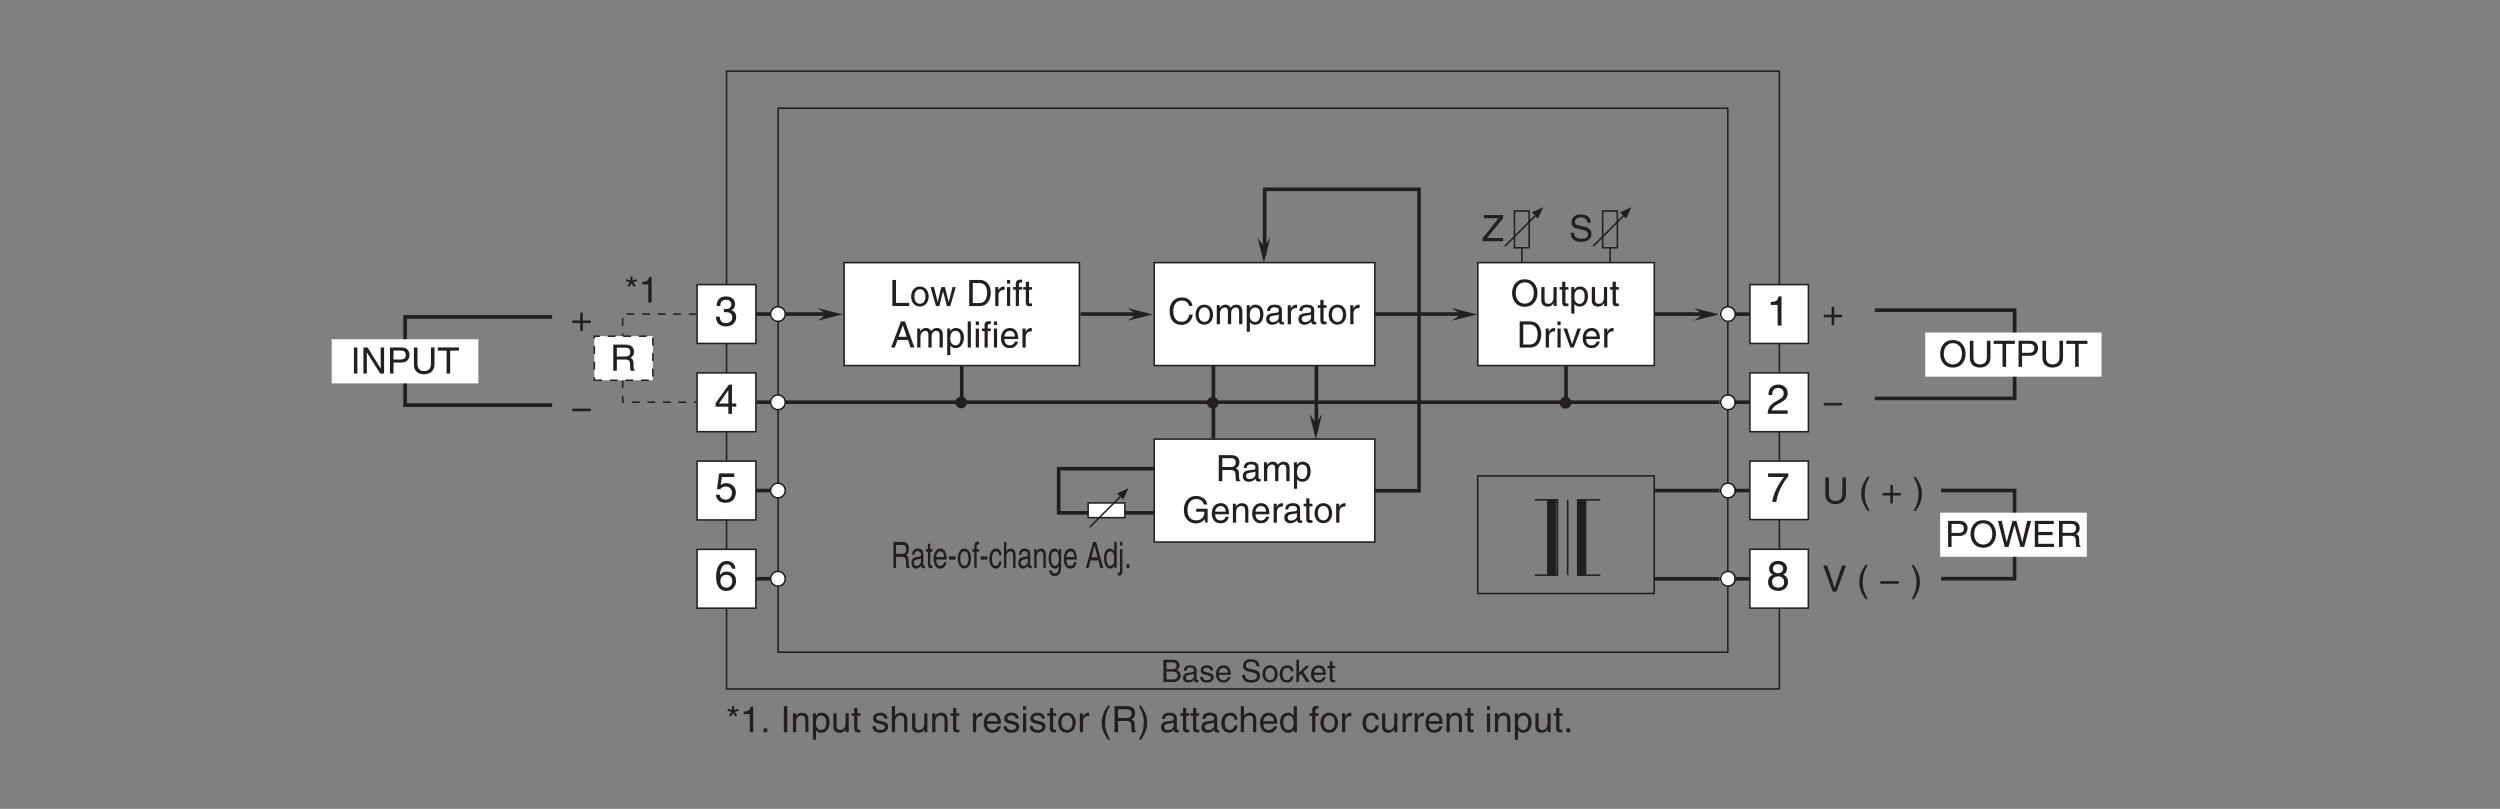 <?xml version="1.0" encoding="UTF-8"?>
<svg xmlns="http://www.w3.org/2000/svg" xmlns:xlink="http://www.w3.org/1999/xlink" width="481.88pt" height="155.91pt" viewBox="0 0 481.88 155.91" version="1.2">
<rect x="0" y="0" width="481.88" height="155.91" fill="#808080" stroke="none"/>
<defs>
<g>
<symbol overflow="visible" id="glyph0-0">
<path style="stroke:none;" d="M 0 0 L 3 0 L 3 -4.203 L 0 -4.203 Z M 1.5 -2.375 L 0.484 -3.906 L 2.516 -3.906 Z M 1.688 -2.094 L 2.703 -3.625 L 2.703 -0.562 Z M 0.484 -0.297 L 1.5 -1.828 L 2.516 -0.297 Z M 0.297 -3.625 L 1.312 -2.094 L 0.297 -0.562 Z M 0.297 -3.625 "/>
</symbol>
<symbol overflow="visible" id="glyph0-1">
<path style="stroke:none;" d="M 1.031 -3.812 L 2.078 -3.812 C 2.734 -3.812 2.969 -3.578 2.969 -3.188 C 2.969 -2.656 2.641 -2.484 2.078 -2.484 L 1.031 -2.484 Z M 0.438 0 L 2.297 0 C 3.25 0 3.766 -0.578 3.766 -1.266 C 3.766 -2.016 3.266 -2.203 2.984 -2.328 C 3.453 -2.547 3.562 -2.938 3.562 -3.219 C 3.562 -3.812 3.141 -4.312 2.344 -4.312 L 0.438 -4.312 Z M 1.031 -2.016 L 2.172 -2.016 C 2.641 -2.016 3.188 -1.891 3.188 -1.281 C 3.188 -0.797 2.875 -0.5 2.266 -0.5 L 1.031 -0.5 Z M 1.031 -2.016 "/>
</symbol>
<symbol overflow="visible" id="glyph0-2">
<path style="stroke:none;" d="M 0.859 -2.188 C 0.891 -2.422 0.984 -2.797 1.578 -2.797 C 2.078 -2.797 2.312 -2.609 2.312 -2.281 C 2.312 -1.969 2.172 -1.922 2.047 -1.906 L 1.172 -1.797 C 0.297 -1.688 0.219 -1.078 0.219 -0.812 C 0.219 -0.281 0.625 0.094 1.203 0.094 C 1.812 0.094 2.125 -0.203 2.328 -0.422 C 2.359 -0.188 2.422 0.062 2.891 0.062 C 3.016 0.062 3.094 0.031 3.188 0 L 3.188 -0.391 C 3.125 -0.375 3.047 -0.359 3 -0.359 C 2.891 -0.359 2.828 -0.406 2.828 -0.547 L 2.828 -2.359 C 2.828 -3.156 1.922 -3.234 1.672 -3.234 C 0.891 -3.234 0.391 -2.938 0.375 -2.188 Z M 2.297 -1.094 C 2.297 -0.672 1.828 -0.344 1.328 -0.344 C 0.938 -0.344 0.766 -0.547 0.766 -0.891 C 0.766 -1.297 1.172 -1.375 1.438 -1.406 C 2.094 -1.484 2.219 -1.531 2.297 -1.609 Z M 2.297 -1.094 "/>
</symbol>
<symbol overflow="visible" id="glyph0-3">
<path style="stroke:none;" d="M 2.688 -2.25 C 2.688 -2.406 2.609 -3.234 1.484 -3.234 C 0.859 -3.234 0.297 -2.922 0.297 -2.219 C 0.297 -1.797 0.578 -1.578 1.016 -1.469 L 1.625 -1.312 C 2.078 -1.203 2.25 -1.109 2.25 -0.859 C 2.25 -0.516 1.906 -0.359 1.531 -0.359 C 0.797 -0.359 0.719 -0.766 0.703 -1.016 L 0.188 -1.016 C 0.203 -0.625 0.297 0.094 1.547 0.094 C 2.25 0.094 2.781 -0.297 2.781 -0.953 C 2.781 -1.375 2.562 -1.609 1.906 -1.781 L 1.375 -1.906 C 0.969 -2.016 0.797 -2.062 0.797 -2.328 C 0.797 -2.719 1.266 -2.766 1.422 -2.766 C 2.094 -2.766 2.172 -2.438 2.172 -2.25 Z M 2.688 -2.25 "/>
</symbol>
<symbol overflow="visible" id="glyph0-4">
<path style="stroke:none;" d="M 2.531 -0.984 C 2.516 -0.75 2.219 -0.359 1.719 -0.359 C 1.109 -0.359 0.797 -0.75 0.797 -1.391 L 3.094 -1.391 C 3.094 -2.516 2.656 -3.234 1.75 -3.234 C 0.703 -3.234 0.234 -2.453 0.234 -1.484 C 0.234 -0.578 0.766 0.094 1.641 0.094 C 2.141 0.094 2.359 -0.031 2.5 -0.125 C 2.891 -0.391 3.031 -0.828 3.047 -0.984 Z M 0.797 -1.812 C 0.797 -2.297 1.188 -2.75 1.672 -2.75 C 2.312 -2.75 2.516 -2.297 2.547 -1.812 Z M 0.797 -1.812 "/>
</symbol>
<symbol overflow="visible" id="glyph0-5">
<path style="stroke:none;" d=""/>
</symbol>
<symbol overflow="visible" id="glyph0-6">
<path style="stroke:none;" d="M 3.594 -3.047 C 3.578 -3.516 3.422 -4.422 1.922 -4.422 C 0.875 -4.422 0.438 -3.766 0.438 -3.094 C 0.438 -2.344 1.078 -2.141 1.359 -2.078 L 2.234 -1.875 C 2.953 -1.703 3.156 -1.562 3.156 -1.109 C 3.156 -0.484 2.453 -0.391 2.031 -0.391 C 1.469 -0.391 0.844 -0.609 0.844 -1.391 L 0.297 -1.391 C 0.297 -0.984 0.359 -0.625 0.734 -0.297 C 0.922 -0.125 1.234 0.109 2.031 0.109 C 2.766 0.109 3.719 -0.172 3.719 -1.188 C 3.719 -1.875 3.297 -2.203 2.734 -2.344 L 1.516 -2.625 C 1.266 -2.688 1 -2.797 1 -3.172 C 1 -3.828 1.625 -3.922 1.984 -3.922 C 2.469 -3.922 3.031 -3.719 3.047 -3.047 Z M 3.594 -3.047 "/>
</symbol>
<symbol overflow="visible" id="glyph0-7">
<path style="stroke:none;" d="M 0.203 -1.578 C 0.203 -0.766 0.672 0.078 1.672 0.078 C 2.672 0.078 3.125 -0.766 3.125 -1.578 C 3.125 -2.375 2.672 -3.234 1.672 -3.234 C 0.672 -3.234 0.203 -2.375 0.203 -1.578 Z M 0.75 -1.578 C 0.75 -1.984 0.906 -2.766 1.672 -2.766 C 2.422 -2.766 2.578 -1.984 2.578 -1.578 C 2.578 -1.156 2.422 -0.375 1.672 -0.375 C 0.906 -0.375 0.75 -1.156 0.75 -1.578 Z M 0.75 -1.578 "/>
</symbol>
<symbol overflow="visible" id="glyph0-8">
<path style="stroke:none;" d="M 2.859 -2.078 C 2.812 -2.625 2.516 -3.234 1.688 -3.234 C 0.641 -3.234 0.188 -2.453 0.188 -1.484 C 0.188 -0.578 0.703 0.094 1.578 0.094 C 2.5 0.094 2.812 -0.609 2.859 -1.109 L 2.359 -1.109 C 2.266 -0.625 1.953 -0.359 1.609 -0.359 C 0.875 -0.359 0.75 -1.031 0.75 -1.578 C 0.75 -2.125 0.953 -2.75 1.609 -2.75 C 2.047 -2.75 2.281 -2.5 2.359 -2.078 Z M 2.859 -2.078 "/>
</symbol>
<symbol overflow="visible" id="glyph0-9">
<path style="stroke:none;" d="M 1.734 -1.969 L 2.938 -3.141 L 2.266 -3.141 L 0.906 -1.812 L 0.906 -4.312 L 0.406 -4.312 L 0.406 0 L 0.906 0 L 0.906 -1.188 L 1.344 -1.578 L 2.328 0 L 3 0 Z M 1.734 -1.969 "/>
</symbol>
<symbol overflow="visible" id="glyph0-10">
<path style="stroke:none;" d="M 1.547 -2.703 L 1.547 -3.141 L 1.031 -3.141 L 1.031 -4.016 L 0.516 -4.016 L 0.516 -3.141 L 0.078 -3.141 L 0.078 -2.703 L 0.516 -2.703 L 0.516 -0.625 C 0.516 -0.25 0.625 0.047 1.141 0.047 C 1.203 0.047 1.344 0.016 1.547 0 L 1.547 -0.406 L 1.359 -0.406 C 1.25 -0.406 1.031 -0.406 1.031 -0.656 L 1.031 -2.703 Z M 1.547 -2.703 "/>
</symbol>
<symbol overflow="visible" id="glyph1-0">
<path style="stroke:none;" d="M 0 0 L 3.5 0 L 3.5 -4.906 L 0 -4.906 Z M 1.75 -2.766 L 0.562 -4.547 L 2.938 -4.547 Z M 1.953 -2.453 L 3.156 -4.234 L 3.156 -0.672 Z M 0.562 -0.344 L 1.75 -2.141 L 2.938 -0.344 Z M 0.344 -4.234 L 1.547 -2.453 L 0.344 -0.672 Z M 0.344 -4.234 "/>
</symbol>
<symbol overflow="visible" id="glyph1-1">
<path style="stroke:none;" d="M 4.203 -3.562 C 4.172 -4.109 4 -5.156 2.234 -5.156 C 1.016 -5.156 0.516 -4.391 0.516 -3.609 C 0.516 -2.734 1.25 -2.5 1.578 -2.422 L 2.609 -2.188 C 3.438 -1.984 3.688 -1.812 3.688 -1.297 C 3.688 -0.578 2.859 -0.453 2.359 -0.453 C 1.719 -0.453 0.984 -0.719 0.984 -1.625 L 0.344 -1.625 C 0.344 -1.156 0.422 -0.734 0.859 -0.344 C 1.078 -0.141 1.438 0.141 2.375 0.141 C 3.234 0.141 4.344 -0.203 4.344 -1.391 C 4.344 -2.188 3.844 -2.578 3.203 -2.734 L 1.766 -3.062 C 1.469 -3.125 1.172 -3.266 1.172 -3.703 C 1.172 -4.453 1.891 -4.578 2.312 -4.578 C 2.891 -4.578 3.531 -4.328 3.562 -3.562 Z M 4.203 -3.562 "/>
</symbol>
<symbol overflow="visible" id="glyph1-2">
<path style="stroke:none;" d="M 4.109 -0.609 L 1.016 -0.609 L 4.109 -4.438 L 4.109 -5.031 L 0.391 -5.031 L 0.391 -4.422 L 3.234 -4.422 L 0.156 -0.562 L 0.156 0 L 4.109 0 Z M 4.109 -0.609 "/>
</symbol>
<symbol overflow="visible" id="glyph1-3">
<path style="stroke:none;" d="M 4.719 -3.516 C 4.625 -4.359 3.953 -5.156 2.656 -5.156 C 1.188 -5.156 0.312 -4.094 0.312 -2.547 C 0.312 -0.609 1.422 0.141 2.562 0.141 C 2.953 0.141 4.484 0.047 4.766 -1.844 L 4.109 -1.844 C 3.875 -0.672 3.109 -0.469 2.672 -0.469 C 1.422 -0.469 1.016 -1.375 1.016 -2.562 C 1.016 -3.891 1.75 -4.562 2.656 -4.562 C 3.141 -4.562 3.875 -4.391 4.062 -3.516 Z M 4.719 -3.516 "/>
</symbol>
<symbol overflow="visible" id="glyph1-4">
<path style="stroke:none;" d="M 0.25 -1.828 C 0.25 -0.891 0.781 0.094 1.953 0.094 C 3.109 0.094 3.641 -0.891 3.641 -1.828 C 3.641 -2.781 3.109 -3.766 1.953 -3.766 C 0.781 -3.766 0.25 -2.781 0.25 -1.828 Z M 0.875 -1.828 C 0.875 -2.328 1.062 -3.234 1.953 -3.234 C 2.828 -3.234 3.016 -2.328 3.016 -1.828 C 3.016 -1.344 2.828 -0.438 1.953 -0.438 C 1.062 -0.438 0.875 -1.344 0.875 -1.828 Z M 0.875 -1.828 "/>
</symbol>
<symbol overflow="visible" id="glyph1-5">
<path style="stroke:none;" d="M 0.453 0 L 1.078 0 L 1.078 -2 C 1.078 -2.984 1.688 -3.219 2.031 -3.219 C 2.484 -3.219 2.609 -2.844 2.609 -2.531 L 2.609 0 L 3.234 0 L 3.234 -2.234 C 3.234 -2.719 3.562 -3.219 4.094 -3.219 C 4.609 -3.219 4.766 -2.875 4.766 -2.359 L 4.766 0 L 5.391 0 L 5.391 -2.531 C 5.391 -3.562 4.641 -3.766 4.25 -3.766 C 3.688 -3.766 3.438 -3.516 3.125 -3.172 C 3.031 -3.359 2.812 -3.766 2.156 -3.766 C 1.5 -3.766 1.188 -3.344 1.047 -3.141 L 1.031 -3.141 L 1.031 -3.656 L 0.453 -3.656 Z M 0.453 0 "/>
</symbol>
<symbol overflow="visible" id="glyph1-6">
<path style="stroke:none;" d="M 1 -1.656 C 1 -2.25 1.094 -3.219 1.984 -3.219 C 2.938 -3.219 2.984 -2.312 2.984 -1.844 C 2.984 -1.031 2.672 -0.422 2 -0.422 C 1.609 -0.422 1 -0.688 1 -1.656 Z M 0.406 1.453 L 1.016 1.453 L 1.016 -0.391 L 1.031 -0.391 C 1.203 -0.125 1.516 0.109 2.016 0.109 C 3.25 0.109 3.625 -1.062 3.625 -1.938 C 3.625 -2.969 3.062 -3.766 2.094 -3.766 C 1.422 -3.766 1.141 -3.359 1 -3.141 L 0.984 -3.141 L 0.984 -3.656 L 0.406 -3.656 Z M 0.406 1.453 "/>
</symbol>
<symbol overflow="visible" id="glyph1-7">
<path style="stroke:none;" d="M 1 -2.547 C 1.047 -2.828 1.141 -3.25 1.844 -3.25 C 2.422 -3.25 2.703 -3.047 2.703 -2.656 C 2.703 -2.297 2.531 -2.234 2.375 -2.219 L 1.359 -2.094 C 0.344 -1.969 0.25 -1.266 0.25 -0.953 C 0.25 -0.328 0.734 0.109 1.406 0.109 C 2.109 0.109 2.484 -0.234 2.719 -0.484 C 2.75 -0.203 2.828 0.062 3.375 0.062 C 3.516 0.062 3.609 0.031 3.703 0 L 3.703 -0.453 C 3.641 -0.438 3.562 -0.422 3.5 -0.422 C 3.375 -0.422 3.297 -0.484 3.297 -0.641 L 3.297 -2.75 C 3.297 -3.688 2.234 -3.766 1.953 -3.766 C 1.047 -3.766 0.469 -3.422 0.438 -2.547 Z M 2.688 -1.266 C 2.688 -0.781 2.125 -0.406 1.547 -0.406 C 1.094 -0.406 0.891 -0.641 0.891 -1.047 C 0.891 -1.5 1.375 -1.594 1.672 -1.641 C 2.438 -1.734 2.594 -1.797 2.688 -1.875 Z M 2.688 -1.266 "/>
</symbol>
<symbol overflow="visible" id="glyph1-8">
<path style="stroke:none;" d="M 1.156 -2.125 C 1.156 -2.656 1.516 -3.109 2.094 -3.109 L 2.328 -3.109 L 2.328 -3.75 C 2.281 -3.766 2.234 -3.766 2.156 -3.766 C 1.703 -3.766 1.375 -3.484 1.141 -3.047 L 1.125 -3.047 L 1.125 -3.656 L 0.531 -3.656 L 0.531 0 L 1.156 0 Z M 1.156 -2.125 "/>
</symbol>
<symbol overflow="visible" id="glyph1-9">
<path style="stroke:none;" d="M 1.797 -3.156 L 1.797 -3.656 L 1.219 -3.656 L 1.219 -4.688 L 0.594 -4.688 L 0.594 -3.656 L 0.094 -3.656 L 0.094 -3.156 L 0.594 -3.156 L 0.594 -0.734 C 0.594 -0.297 0.734 0.047 1.344 0.047 C 1.406 0.047 1.578 0.016 1.797 0 L 1.797 -0.484 L 1.578 -0.484 C 1.453 -0.484 1.219 -0.484 1.219 -0.766 L 1.219 -3.156 Z M 1.797 -3.156 "/>
</symbol>
<symbol overflow="visible" id="glyph1-10">
<path style="stroke:none;" d="M 4.469 -2.516 C 4.469 -1.328 3.812 -0.469 2.719 -0.469 C 1.625 -0.469 0.969 -1.328 0.969 -2.516 C 0.969 -3.703 1.625 -4.562 2.719 -4.562 C 3.812 -4.562 4.469 -3.703 4.469 -2.516 Z M 5.172 -2.516 C 5.172 -3.594 4.594 -5.156 2.719 -5.156 C 0.844 -5.156 0.266 -3.594 0.266 -2.516 C 0.266 -1.422 0.844 0.141 2.719 0.141 C 4.594 0.141 5.172 -1.422 5.172 -2.516 Z M 5.172 -2.516 "/>
</symbol>
<symbol overflow="visible" id="glyph1-11">
<path style="stroke:none;" d="M 3.422 0 L 3.422 -3.656 L 2.812 -3.656 L 2.812 -1.641 C 2.812 -1.109 2.578 -0.422 1.797 -0.422 C 1.406 -0.422 1.094 -0.625 1.094 -1.234 L 1.094 -3.656 L 0.469 -3.656 L 0.469 -1.031 C 0.469 -0.156 1.125 0.109 1.672 0.109 C 2.25 0.109 2.562 -0.125 2.828 -0.547 L 2.844 -0.531 L 2.844 0 Z M 3.422 0 "/>
</symbol>
<symbol overflow="visible" id="glyph1-12">
<path style="stroke:none;" d=""/>
</symbol>
<symbol overflow="visible" id="glyph1-13">
<path style="stroke:none;" d="M 0.562 0 L 2.578 0 C 4.234 0 4.719 -1.453 4.719 -2.578 C 4.719 -4.031 3.906 -5.031 2.609 -5.031 L 0.562 -5.031 Z M 1.25 -4.438 L 2.516 -4.438 C 3.438 -4.438 4.016 -3.812 4.016 -2.547 C 4.016 -1.281 3.438 -0.578 2.562 -0.578 L 1.25 -0.578 Z M 1.25 -4.438 "/>
</symbol>
<symbol overflow="visible" id="glyph1-14">
<path style="stroke:none;" d="M 1.078 -3.656 L 0.469 -3.656 L 0.469 0 L 1.078 0 Z M 1.078 -4.328 L 1.078 -5.031 L 0.469 -5.031 L 0.469 -4.328 Z M 1.078 -4.328 "/>
</symbol>
<symbol overflow="visible" id="glyph1-15">
<path style="stroke:none;" d="M 1.734 -0.672 L 1.719 -0.672 L 0.766 -3.656 L 0.062 -3.656 L 1.391 0 L 2.047 0 L 3.438 -3.656 L 2.766 -3.656 Z M 1.734 -0.672 "/>
</symbol>
<symbol overflow="visible" id="glyph1-16">
<path style="stroke:none;" d="M 2.953 -1.141 C 2.922 -0.875 2.578 -0.422 2 -0.422 C 1.297 -0.422 0.938 -0.875 0.938 -1.625 L 3.609 -1.625 C 3.609 -2.922 3.094 -3.766 2.031 -3.766 C 0.828 -3.766 0.281 -2.859 0.281 -1.734 C 0.281 -0.672 0.891 0.109 1.922 0.109 C 2.5 0.109 2.75 -0.031 2.906 -0.141 C 3.375 -0.453 3.547 -0.969 3.562 -1.141 Z M 0.938 -2.125 C 0.938 -2.688 1.391 -3.219 1.953 -3.219 C 2.703 -3.219 2.938 -2.688 2.969 -2.125 Z M 0.938 -2.125 "/>
</symbol>
<symbol overflow="visible" id="glyph1-17">
<path style="stroke:none;" d="M 1.297 -2.156 L 2.938 -2.156 C 3.75 -2.156 3.844 -1.672 3.844 -1.266 C 3.844 -1.078 3.859 -0.312 3.953 0 L 4.781 0 L 4.781 -0.109 C 4.578 -0.234 4.547 -0.344 4.531 -0.609 L 4.5 -1.531 C 4.469 -2.219 4.172 -2.359 3.891 -2.469 C 4.219 -2.656 4.594 -2.938 4.594 -3.672 C 4.594 -4.734 3.766 -5.031 2.938 -5.031 L 0.609 -5.031 L 0.609 0 L 1.297 0 Z M 1.297 -4.438 L 2.984 -4.438 C 3.328 -4.438 3.891 -4.375 3.891 -3.609 C 3.891 -2.859 3.359 -2.734 2.875 -2.734 L 1.297 -2.734 Z M 1.297 -4.438 "/>
</symbol>
<symbol overflow="visible" id="glyph1-18">
<path style="stroke:none;" d="M 2.719 -2.109 L 4.297 -2.109 C 4.297 -1.562 4.172 -1.125 3.734 -0.766 C 3.359 -0.469 2.969 -0.453 2.703 -0.453 C 1.375 -0.453 1.031 -1.5 1.031 -2.516 C 1.031 -3.844 1.781 -4.562 2.688 -4.562 C 3.234 -4.562 3.969 -4.375 4.188 -3.5 L 4.844 -3.5 C 4.703 -4.625 3.656 -5.156 2.719 -5.156 C 1.078 -5.156 0.344 -3.781 0.344 -2.562 C 0.344 -2.016 0.359 -1.156 1.125 -0.438 C 1.391 -0.188 1.812 0.141 2.672 0.141 C 3.359 0.141 3.984 -0.172 4.328 -0.656 L 4.484 0 L 4.922 0 L 4.922 -2.688 L 2.719 -2.688 Z M 2.719 -2.109 "/>
</symbol>
<symbol overflow="visible" id="glyph1-19">
<path style="stroke:none;" d="M 3.438 -2.484 C 3.438 -3.531 2.719 -3.766 2.156 -3.766 C 1.531 -3.766 1.188 -3.344 1.047 -3.141 L 1.031 -3.141 L 1.031 -3.656 L 0.453 -3.656 L 0.453 0 L 1.078 0 L 1.078 -2 C 1.078 -2.984 1.688 -3.219 2.031 -3.219 C 2.641 -3.219 2.828 -2.891 2.828 -2.25 L 2.828 0 L 3.438 0 Z M 3.438 -2.484 "/>
</symbol>
<symbol overflow="visible" id="glyph1-20">
<path style="stroke:none;" d="M 1.797 -2.016 L 0.266 -2.016 L 0.266 -1.516 L 1.797 -1.516 L 1.797 0 L 2.297 0 L 2.297 -1.516 L 3.812 -1.516 L 3.812 -2.016 L 2.297 -2.016 L 2.297 -3.531 L 1.797 -3.531 Z M 1.797 -2.016 "/>
</symbol>
<symbol overflow="visible" id="glyph1-21">
<path style="stroke:none;" d="M 3.812 -1.516 L 3.812 -2.016 L 0.266 -2.016 L 0.266 -1.516 Z M 3.812 -1.516 "/>
</symbol>
<symbol overflow="visible" id="glyph1-22">
<path style="stroke:none;" d="M 1.312 -5.031 L 0.641 -5.031 L 0.641 0 L 1.312 0 Z M 1.312 -5.031 "/>
</symbol>
<symbol overflow="visible" id="glyph1-23">
<path style="stroke:none;" d="M 3.859 -0.969 L 3.844 -0.969 L 1.344 -5.031 L 0.531 -5.031 L 0.531 0 L 1.188 0 L 1.188 -4.062 L 1.203 -4.062 L 3.766 0 L 4.516 0 L 4.516 -5.031 L 3.859 -5.031 Z M 3.859 -0.969 "/>
</symbol>
<symbol overflow="visible" id="glyph1-24">
<path style="stroke:none;" d="M 1.281 -4.438 L 2.656 -4.438 C 3.219 -4.438 3.656 -4.234 3.656 -3.609 C 3.656 -2.922 3.234 -2.703 2.625 -2.703 L 1.281 -2.703 Z M 1.281 -2.125 L 2.859 -2.125 C 3.953 -2.125 4.359 -2.906 4.359 -3.609 C 4.359 -4.422 3.797 -5.031 2.859 -5.031 L 0.609 -5.031 L 0.609 0 L 1.281 0 Z M 1.281 -2.125 "/>
</symbol>
<symbol overflow="visible" id="glyph1-25">
<path style="stroke:none;" d="M 3.828 -5.031 L 3.828 -1.844 C 3.828 -0.75 3.125 -0.469 2.5 -0.469 C 1.891 -0.469 1.234 -0.766 1.234 -1.859 L 1.234 -5.031 L 0.547 -5.031 L 0.547 -1.672 C 0.547 -0.734 1.141 0.141 2.484 0.141 C 3.859 0.141 4.516 -0.734 4.516 -1.766 L 4.516 -5.031 Z M 3.828 -5.031 "/>
</symbol>
<symbol overflow="visible" id="glyph1-26">
<path style="stroke:none;" d="M 0.094 -4.422 L 1.797 -4.422 L 1.797 0 L 2.484 0 L 2.484 -4.422 L 4.172 -4.422 L 4.172 -5.031 L 0.094 -5.031 Z M 0.094 -4.422 "/>
</symbol>
<symbol overflow="visible" id="glyph1-27">
<path style="stroke:none;" d="M 1.656 -5.125 C 0.906 -4.047 0.469 -3.062 0.469 -1.828 C 0.469 -0.516 0.953 0.359 1.688 1.453 L 2.094 1.453 C 1.531 0.344 1.141 -0.5 1.141 -1.656 C 1.141 -3.344 1.484 -4.016 2.094 -5.125 Z M 1.656 -5.125 "/>
</symbol>
<symbol overflow="visible" id="glyph1-28">
<path style="stroke:none;" d="M 0.672 1.453 C 1.422 0.375 1.859 -0.625 1.859 -1.859 C 1.859 -3.156 1.375 -4.031 0.656 -5.125 L 0.234 -5.125 C 0.797 -4.031 1.203 -3.172 1.203 -2.016 C 1.203 -0.344 0.844 0.328 0.25 1.453 Z M 0.672 1.453 "/>
</symbol>
<symbol overflow="visible" id="glyph1-29">
<path style="stroke:none;" d="M 2.344 -0.734 L 2.328 -0.734 L 0.891 -5.031 L 0.141 -5.031 L 1.969 0 L 2.688 0 L 4.531 -5.031 L 3.766 -5.031 Z M 2.344 -0.734 "/>
</symbol>
<symbol overflow="visible" id="glyph1-30">
<path style="stroke:none;" d="M 3.297 -4.172 L 3.312 -4.172 L 4.453 0 L 5.172 0 L 6.5 -5.031 L 5.75 -5.031 L 4.812 -0.938 L 4.797 -0.938 L 3.672 -5.031 L 2.922 -5.031 L 1.797 -0.938 L 1.781 -0.938 L 0.844 -5.031 L 0.109 -5.031 L 1.422 0 L 2.141 0 Z M 3.297 -4.172 "/>
</symbol>
<symbol overflow="visible" id="glyph1-31">
<path style="stroke:none;" d="M 4.312 -0.609 L 1.281 -0.609 L 1.281 -2.281 L 4.031 -2.281 L 4.031 -2.891 L 1.281 -2.891 L 1.281 -4.422 L 4.266 -4.422 L 4.266 -5.031 L 0.609 -5.031 L 0.609 0 L 4.312 0 Z M 4.312 -0.609 "/>
</symbol>
<symbol overflow="visible" id="glyph1-32">
<path style="stroke:none;" d="M 0.266 -4.141 L 1.031 -3.906 L 0.562 -3.25 L 0.906 -3.016 L 1.359 -3.672 L 1.812 -3.016 L 2.156 -3.25 L 1.688 -3.906 L 2.438 -4.141 L 2.297 -4.516 L 1.562 -4.25 L 1.562 -5.031 L 1.141 -5.031 L 1.141 -4.25 L 0.406 -4.516 Z M 0.266 -4.141 "/>
</symbol>
<symbol overflow="visible" id="glyph1-33">
<path style="stroke:none;" d="M 2.516 -4.922 L 2.031 -4.922 C 1.828 -4.109 1.5 -4.031 0.703 -3.984 L 0.703 -3.5 L 1.859 -3.5 L 1.859 0 L 2.516 0 Z M 2.516 -4.922 "/>
</symbol>
<symbol overflow="visible" id="glyph1-34">
<path style="stroke:none;" d="M 1.344 -0.734 L 0.609 -0.734 L 0.609 0 L 1.344 0 Z M 1.344 -0.734 "/>
</symbol>
<symbol overflow="visible" id="glyph1-35">
<path style="stroke:none;" d="M 3.125 -2.625 C 3.125 -2.797 3.031 -3.766 1.734 -3.766 C 1.016 -3.766 0.344 -3.406 0.344 -2.594 C 0.344 -2.094 0.672 -1.828 1.188 -1.703 L 1.906 -1.531 C 2.422 -1.406 2.625 -1.297 2.625 -1.016 C 2.625 -0.609 2.234 -0.422 1.797 -0.422 C 0.922 -0.422 0.844 -0.891 0.812 -1.172 L 0.219 -1.172 C 0.25 -0.734 0.344 0.109 1.797 0.109 C 2.625 0.109 3.25 -0.344 3.25 -1.109 C 3.25 -1.609 2.984 -1.891 2.219 -2.078 L 1.609 -2.219 C 1.125 -2.344 0.938 -2.422 0.938 -2.719 C 0.938 -3.172 1.484 -3.234 1.672 -3.234 C 2.438 -3.234 2.531 -2.844 2.531 -2.625 Z M 3.125 -2.625 "/>
</symbol>
<symbol overflow="visible" id="glyph1-36">
<path style="stroke:none;" d="M 3.438 -2.484 C 3.438 -3.531 2.719 -3.766 2.156 -3.766 C 1.562 -3.766 1.266 -3.406 1.078 -3.172 L 1.078 -5.031 L 0.453 -5.031 L 0.453 0 L 1.078 0 L 1.078 -2 C 1.078 -2.922 1.594 -3.219 2.094 -3.219 C 2.688 -3.219 2.828 -2.891 2.828 -2.391 L 2.828 0 L 3.438 0 Z M 3.438 -2.484 "/>
</symbol>
<symbol overflow="visible" id="glyph1-37">
<path style="stroke:none;" d="M 3.344 -2.422 C 3.297 -3.062 2.922 -3.766 1.969 -3.766 C 0.75 -3.766 0.203 -2.859 0.203 -1.734 C 0.203 -0.672 0.812 0.109 1.844 0.109 C 2.922 0.109 3.281 -0.719 3.344 -1.297 L 2.75 -1.297 C 2.641 -0.734 2.281 -0.422 1.875 -0.422 C 1.016 -0.422 0.875 -1.203 0.875 -1.828 C 0.875 -2.484 1.109 -3.219 1.875 -3.219 C 2.391 -3.219 2.672 -2.922 2.75 -2.422 Z M 3.344 -2.422 "/>
</symbol>
<symbol overflow="visible" id="glyph1-38">
<path style="stroke:none;" d="M 3.5 -5.031 L 2.875 -5.031 L 2.875 -3.188 L 2.859 -3.141 C 2.719 -3.359 2.438 -3.766 1.766 -3.766 C 0.797 -3.766 0.25 -2.969 0.25 -1.938 C 0.25 -1.062 0.609 0.109 1.859 0.109 C 2.219 0.109 2.625 0 2.891 -0.5 L 2.906 -0.5 L 2.906 0 L 3.5 0 Z M 0.875 -1.844 C 0.875 -2.312 0.938 -3.219 1.891 -3.219 C 2.766 -3.219 2.875 -2.25 2.875 -1.656 C 2.875 -0.688 2.266 -0.422 1.875 -0.422 C 1.203 -0.422 0.875 -1.031 0.875 -1.844 Z M 0.875 -1.844 "/>
</symbol>
<symbol overflow="visible" id="glyph1-39">
<path style="stroke:none;" d="M 1.828 -3.156 L 1.828 -3.656 L 1.219 -3.656 L 1.219 -4.109 C 1.219 -4.406 1.312 -4.547 1.578 -4.547 C 1.656 -4.547 1.75 -4.531 1.828 -4.531 L 1.828 -5.078 C 1.734 -5.094 1.641 -5.094 1.547 -5.094 C 0.953 -5.094 0.609 -4.844 0.609 -4.297 L 0.609 -3.656 L 0.094 -3.656 L 0.094 -3.156 L 0.609 -3.156 L 0.609 0 L 1.219 0 L 1.219 -3.156 Z M 1.828 -3.156 "/>
</symbol>
<symbol overflow="visible" id="glyph1-40">
<path style="stroke:none;" d="M 1.219 -5.031 L 0.531 -5.031 L 0.531 0 L 3.766 0 L 3.766 -0.609 L 1.219 -0.609 Z M 1.219 -5.031 "/>
</symbol>
<symbol overflow="visible" id="glyph1-41">
<path style="stroke:none;" d="M 2.5 -2.828 L 2.516 -2.828 L 3.266 0 L 3.906 0 L 4.969 -3.656 L 4.344 -3.656 L 3.609 -0.781 L 3.594 -0.781 L 2.875 -3.656 L 2.188 -3.656 L 1.484 -0.781 L 1.469 -0.781 L 0.766 -3.656 L 0.094 -3.656 L 1.156 0 L 1.797 0 Z M 2.5 -2.828 "/>
</symbol>
<symbol overflow="visible" id="glyph1-42">
<path style="stroke:none;" d="M 3.344 -1.469 L 3.844 0 L 4.578 0 L 2.766 -5.031 L 1.984 -5.031 L 0.094 0 L 0.797 0 L 1.328 -1.469 Z M 1.531 -2.062 L 2.344 -4.281 L 2.359 -4.281 L 3.094 -2.062 Z M 1.531 -2.062 "/>
</symbol>
<symbol overflow="visible" id="glyph1-43">
<path style="stroke:none;" d="M 1.078 -5.031 L 0.469 -5.031 L 0.469 0 L 1.078 0 Z M 1.078 -5.031 "/>
</symbol>
<symbol overflow="visible" id="glyph2-0">
<path style="stroke:none;" d="M 0 0 L 4 0 L 4 -5.594 L 0 -5.594 Z M 2 -3.156 L 0.641 -5.203 L 3.359 -5.203 Z M 2.234 -2.797 L 3.594 -4.844 L 3.594 -0.766 Z M 0.641 -0.406 L 2 -2.438 L 3.359 -0.406 Z M 0.406 -4.844 L 1.766 -2.797 L 0.406 -0.766 Z M 0.406 -4.844 "/>
</symbol>
<symbol overflow="visible" id="glyph2-1">
<path style="stroke:none;" d="M 1.797 -2.594 C 1.891 -2.594 2.016 -2.594 2.109 -2.594 C 2.594 -2.594 3.422 -2.516 3.422 -1.562 C 3.422 -0.922 2.922 -0.484 2.203 -0.484 C 1.156 -0.484 1.031 -1.188 1 -1.719 L 0.266 -1.719 C 0.312 -1.078 0.484 -0.422 1.109 -0.094 C 1.391 0.047 1.734 0.156 2.156 0.156 C 3.578 0.156 4.172 -0.734 4.172 -1.656 C 4.172 -2.406 3.781 -2.797 3.234 -2.969 L 3.234 -2.984 C 3.547 -3.078 3.953 -3.422 3.953 -4.141 C 3.953 -5 3.312 -5.625 2.219 -5.625 C 0.75 -5.625 0.406 -4.609 0.406 -3.781 L 1.094 -3.781 C 1.125 -4.172 1.188 -4.984 2.188 -4.984 C 3.031 -4.984 3.234 -4.438 3.234 -4.109 C 3.234 -3.406 2.703 -3.188 2.156 -3.188 C 2.047 -3.188 1.906 -3.188 1.797 -3.203 Z M 1.797 -2.594 "/>
</symbol>
<symbol overflow="visible" id="glyph2-2">
<path style="stroke:none;" d="M 4.188 -1.375 L 4.188 -1.969 L 3.359 -1.969 L 3.359 -5.625 L 2.781 -5.625 L 0.203 -2.062 L 0.203 -1.375 L 2.656 -1.375 L 2.656 0 L 3.359 0 L 3.359 -1.375 Z M 2.641 -4.531 L 2.656 -4.531 L 2.656 -1.969 L 0.844 -1.969 Z M 2.641 -4.531 "/>
</symbol>
<symbol overflow="visible" id="glyph2-3">
<path style="stroke:none;" d="M 1.422 -4.812 L 3.797 -4.812 L 3.797 -5.5 L 0.891 -5.5 L 0.469 -2.484 L 1.078 -2.453 C 1.344 -2.797 1.703 -2.984 2.109 -2.984 C 2.812 -2.984 3.359 -2.547 3.359 -1.75 C 3.359 -1.047 2.906 -0.453 2.172 -0.453 C 1.547 -0.453 1.062 -0.75 0.984 -1.406 L 0.25 -1.406 C 0.391 -0.141 1.344 0.156 2.078 0.156 C 3.828 0.156 4.109 -1.203 4.109 -1.828 C 4.109 -2.984 3.172 -3.625 2.266 -3.625 C 1.766 -3.625 1.422 -3.453 1.172 -3.266 Z M 1.422 -4.812 "/>
</symbol>
<symbol overflow="visible" id="glyph2-4">
<path style="stroke:none;" d="M 4.031 -4.125 C 3.953 -5.266 3.031 -5.625 2.391 -5.625 C 0.703 -5.625 0.297 -3.844 0.297 -2.609 C 0.297 -1.875 0.406 -1.188 0.734 -0.656 C 1.141 -0.047 1.75 0.156 2.188 0.156 C 2.969 0.156 3.312 -0.062 3.609 -0.391 C 3.984 -0.812 4.141 -1.219 4.141 -1.797 C 4.141 -3.141 3.078 -3.578 2.391 -3.578 C 1.609 -3.578 1.219 -3.203 1.047 -2.891 L 1.031 -2.906 C 1.031 -3.5 1.266 -4.984 2.375 -4.984 C 2.969 -4.984 3.25 -4.625 3.344 -4.125 Z M 1.125 -1.734 C 1.125 -2.391 1.5 -2.953 2.281 -2.953 C 3.156 -2.953 3.422 -2.266 3.422 -1.766 C 3.422 -1.016 2.984 -0.484 2.312 -0.484 C 1.484 -0.484 1.125 -1.125 1.125 -1.734 Z M 1.125 -1.734 "/>
</symbol>
<symbol overflow="visible" id="glyph2-5">
<path style="stroke:none;" d="M 2.875 -5.625 L 2.312 -5.625 C 2.094 -4.703 1.719 -4.609 0.812 -4.547 L 0.812 -3.984 L 2.125 -3.984 L 2.125 0 L 2.875 0 Z M 2.875 -5.625 "/>
</symbol>
<symbol overflow="visible" id="glyph2-6">
<path style="stroke:none;" d="M 1.062 -3.609 C 1.078 -4 1.125 -4.984 2.188 -4.984 C 3.016 -4.984 3.297 -4.422 3.297 -3.969 C 3.297 -3.234 2.875 -3.016 2.266 -2.656 L 1.531 -2.234 C 0.781 -1.797 0.25 -1.172 0.203 0 L 4.062 0 L 4.062 -0.656 L 1 -0.656 C 1.031 -0.875 1.203 -1.312 1.969 -1.75 L 2.547 -2.062 C 3.391 -2.516 4.062 -2.938 4.062 -3.938 C 4.062 -4.984 3.266 -5.625 2.297 -5.625 C 1.688 -5.625 0.359 -5.438 0.359 -3.609 Z M 1.062 -3.609 "/>
</symbol>
<symbol overflow="visible" id="glyph2-7">
<path style="stroke:none;" d="M 0.297 -4.812 L 3.391 -4.812 C 2.312 -3.562 1.281 -1.547 1.094 0 L 1.875 0 C 2.281 -2.516 3.625 -4.297 4.188 -4.891 L 4.188 -5.5 L 0.297 -5.5 Z M 0.297 -4.812 "/>
</symbol>
<symbol overflow="visible" id="glyph2-8">
<path style="stroke:none;" d="M 3.938 -4.172 C 3.938 -4.828 3.453 -5.625 2.203 -5.625 C 0.859 -5.625 0.5 -4.656 0.5 -4.078 C 0.5 -3.547 0.781 -3.172 1.25 -2.984 C 0.656 -2.75 0.297 -2.297 0.297 -1.609 C 0.297 -1.344 0.297 -0.734 0.875 -0.281 C 1.328 0.078 1.922 0.156 2.234 0.156 C 3.562 0.156 4.141 -0.719 4.141 -1.625 C 4.141 -2.047 3.969 -2.672 3.219 -2.984 C 3.469 -3.125 3.938 -3.375 3.938 -4.172 Z M 2.219 -2.641 C 2.859 -2.641 3.391 -2.297 3.391 -1.547 C 3.391 -0.656 2.766 -0.484 2.25 -0.484 C 1.281 -0.484 1.062 -1.156 1.062 -1.594 C 1.062 -2.125 1.422 -2.641 2.219 -2.641 Z M 2.203 -3.25 C 1.703 -3.25 1.219 -3.578 1.219 -4.109 C 1.219 -4.469 1.406 -4.984 2.156 -4.984 C 2.984 -4.984 3.203 -4.5 3.203 -4.156 C 3.203 -3.641 2.812 -3.25 2.203 -3.25 Z M 2.203 -3.25 "/>
</symbol>
<symbol overflow="visible" id="glyph3-0">
<path style="stroke:none;" d="M 0 0 L 2.625 0 L 2.625 -4.906 L 0 -4.906 Z M 1.312 -2.766 L 0.422 -4.547 L 2.203 -4.547 Z M 1.469 -2.453 L 2.359 -4.234 L 2.359 -0.672 Z M 0.422 -0.344 L 1.312 -2.141 L 2.203 -0.344 Z M 0.266 -4.234 L 1.156 -2.453 L 0.266 -0.672 Z M 0.266 -4.234 "/>
</symbol>
<symbol overflow="visible" id="glyph3-1">
<path style="stroke:none;" d="M 0.969 -2.156 L 2.203 -2.156 C 2.812 -2.156 2.875 -1.672 2.875 -1.266 C 2.875 -1.078 2.891 -0.312 2.969 0 L 3.594 0 L 3.594 -0.109 C 3.438 -0.234 3.406 -0.344 3.406 -0.609 L 3.375 -1.531 C 3.344 -2.219 3.141 -2.359 2.922 -2.469 C 3.156 -2.656 3.438 -2.938 3.438 -3.672 C 3.438 -4.734 2.828 -5.031 2.203 -5.031 L 0.469 -5.031 L 0.469 0 L 0.969 0 Z M 0.969 -4.438 L 2.234 -4.438 C 2.5 -4.438 2.922 -4.375 2.922 -3.609 C 2.922 -2.859 2.531 -2.734 2.156 -2.734 L 0.969 -2.734 Z M 0.969 -4.438 "/>
</symbol>
<symbol overflow="visible" id="glyph3-2">
<path style="stroke:none;" d="M 0.75 -2.547 C 0.781 -2.828 0.859 -3.25 1.375 -3.25 C 1.812 -3.25 2.031 -3.047 2.031 -2.656 C 2.031 -2.297 1.891 -2.234 1.781 -2.219 L 1.031 -2.094 C 0.25 -1.969 0.188 -1.266 0.188 -0.953 C 0.188 -0.328 0.547 0.109 1.047 0.109 C 1.578 0.109 1.859 -0.234 2.047 -0.484 C 2.062 -0.203 2.125 0.062 2.531 0.062 C 2.641 0.062 2.703 0.031 2.781 0 L 2.781 -0.453 C 2.734 -0.438 2.672 -0.422 2.625 -0.422 C 2.531 -0.422 2.484 -0.484 2.484 -0.641 L 2.484 -2.75 C 2.484 -3.688 1.688 -3.766 1.453 -3.766 C 0.781 -3.766 0.344 -3.422 0.328 -2.547 Z M 2.016 -1.266 C 2.016 -0.781 1.594 -0.406 1.172 -0.406 C 0.812 -0.406 0.672 -0.641 0.672 -1.047 C 0.672 -1.5 1.031 -1.594 1.25 -1.641 C 1.828 -1.734 1.938 -1.797 2.016 -1.875 Z M 2.016 -1.266 "/>
</symbol>
<symbol overflow="visible" id="glyph3-3">
<path style="stroke:none;" d="M 1.344 -3.156 L 1.344 -3.656 L 0.906 -3.656 L 0.906 -4.688 L 0.453 -4.688 L 0.453 -3.656 L 0.078 -3.656 L 0.078 -3.156 L 0.453 -3.156 L 0.453 -0.734 C 0.453 -0.297 0.547 0.047 1 0.047 C 1.047 0.047 1.188 0.016 1.344 0 L 1.344 -0.484 L 1.188 -0.484 C 1.094 -0.484 0.906 -0.484 0.906 -0.766 L 0.906 -3.156 Z M 1.344 -3.156 "/>
</symbol>
<symbol overflow="visible" id="glyph3-4">
<path style="stroke:none;" d="M 2.203 -1.141 C 2.188 -0.875 1.938 -0.422 1.5 -0.422 C 0.969 -0.422 0.703 -0.875 0.703 -1.625 L 2.703 -1.625 C 2.703 -2.922 2.328 -3.766 1.531 -3.766 C 0.625 -3.766 0.203 -2.859 0.203 -1.734 C 0.203 -0.672 0.672 0.109 1.438 0.109 C 1.875 0.109 2.062 -0.031 2.188 -0.141 C 2.531 -0.453 2.656 -0.969 2.672 -1.141 Z M 0.703 -2.125 C 0.703 -2.688 1.047 -3.219 1.469 -3.219 C 2.031 -3.219 2.203 -2.688 2.234 -2.125 Z M 0.703 -2.125 "/>
</symbol>
<symbol overflow="visible" id="glyph3-5">
<path style="stroke:none;" d="M 1.516 -2.25 L 0.234 -2.25 L 0.234 -1.625 L 1.516 -1.625 Z M 1.516 -2.25 "/>
</symbol>
<symbol overflow="visible" id="glyph3-6">
<path style="stroke:none;" d="M 0.188 -1.828 C 0.188 -0.891 0.578 0.094 1.453 0.094 C 2.344 0.094 2.734 -0.891 2.734 -1.828 C 2.734 -2.781 2.344 -3.766 1.453 -3.766 C 0.578 -3.766 0.188 -2.781 0.188 -1.828 Z M 0.656 -1.828 C 0.656 -2.328 0.797 -3.234 1.453 -3.234 C 2.125 -3.234 2.25 -2.328 2.25 -1.828 C 2.25 -1.344 2.125 -0.438 1.453 -0.438 C 0.797 -0.438 0.656 -1.344 0.656 -1.828 Z M 0.656 -1.828 "/>
</symbol>
<symbol overflow="visible" id="glyph3-7">
<path style="stroke:none;" d="M 1.375 -3.156 L 1.375 -3.656 L 0.906 -3.656 L 0.906 -4.109 C 0.906 -4.406 0.984 -4.547 1.188 -4.547 C 1.25 -4.547 1.312 -4.531 1.375 -4.531 L 1.375 -5.078 C 1.297 -5.094 1.234 -5.094 1.172 -5.094 C 0.719 -5.094 0.453 -4.844 0.453 -4.297 L 0.453 -3.656 L 0.078 -3.656 L 0.078 -3.156 L 0.453 -3.156 L 0.453 0 L 0.906 0 L 0.906 -3.156 Z M 1.375 -3.156 "/>
</symbol>
<symbol overflow="visible" id="glyph3-8">
<path style="stroke:none;" d="M 2.5 -2.422 C 2.469 -3.062 2.188 -3.766 1.469 -3.766 C 0.562 -3.766 0.156 -2.859 0.156 -1.734 C 0.156 -0.672 0.609 0.109 1.391 0.109 C 2.188 0.109 2.453 -0.719 2.5 -1.297 L 2.062 -1.297 C 1.984 -0.734 1.719 -0.422 1.406 -0.422 C 0.766 -0.422 0.656 -1.203 0.656 -1.828 C 0.656 -2.484 0.828 -3.219 1.406 -3.219 C 1.797 -3.219 2 -2.922 2.062 -2.422 Z M 2.5 -2.422 "/>
</symbol>
<symbol overflow="visible" id="glyph3-9">
<path style="stroke:none;" d="M 2.578 -2.484 C 2.578 -3.531 2.047 -3.766 1.609 -3.766 C 1.172 -3.766 0.938 -3.406 0.812 -3.172 L 0.797 -3.172 L 0.797 -5.031 L 0.344 -5.031 L 0.344 0 L 0.797 0 L 0.797 -2 C 0.797 -2.922 1.188 -3.219 1.562 -3.219 C 2.016 -3.219 2.109 -2.891 2.109 -2.391 L 2.109 0 L 2.578 0 Z M 2.578 -2.484 "/>
</symbol>
<symbol overflow="visible" id="glyph3-10">
<path style="stroke:none;" d="M 2.578 -2.484 C 2.578 -3.531 2.047 -3.766 1.609 -3.766 C 1.141 -3.766 0.891 -3.344 0.781 -3.141 L 0.781 -3.656 L 0.344 -3.656 L 0.344 0 L 0.797 0 L 0.797 -2 C 0.797 -2.984 1.266 -3.219 1.531 -3.219 C 1.984 -3.219 2.109 -2.891 2.109 -2.25 L 2.109 0 L 2.578 0 Z M 2.578 -2.484 "/>
</symbol>
<symbol overflow="visible" id="glyph3-11">
<path style="stroke:none;" d="M 0.688 -1.844 C 0.688 -2.312 0.719 -3.219 1.438 -3.219 C 2.109 -3.219 2.172 -2.25 2.172 -1.656 C 2.172 -0.688 1.719 -0.422 1.422 -0.422 C 0.922 -0.422 0.688 -1.031 0.688 -1.844 Z M 2.625 -3.656 L 2.188 -3.656 L 2.188 -3.141 L 2.172 -3.141 C 2.062 -3.359 1.859 -3.766 1.359 -3.766 C 0.625 -3.766 0.203 -2.969 0.203 -1.938 C 0.203 -1.062 0.484 0.109 1.422 0.109 C 1.781 0.109 2.031 -0.125 2.141 -0.391 L 2.141 -0.406 L 2.156 -0.406 L 2.156 -0.266 C 2.156 0.172 2.172 1.031 1.375 1.031 C 1.266 1.031 0.844 1.031 0.75 0.453 L 0.297 0.453 C 0.391 1.422 1.016 1.547 1.344 1.547 C 2.609 1.547 2.625 0.219 2.625 -0.297 Z M 2.625 -3.656 "/>
</symbol>
<symbol overflow="visible" id="glyph3-12">
<path style="stroke:none;" d=""/>
</symbol>
<symbol overflow="visible" id="glyph3-13">
<path style="stroke:none;" d="M 2.5 -1.469 L 2.875 0 L 3.438 0 L 2.062 -5.031 L 1.484 -5.031 L 0.078 0 L 0.594 0 L 1 -1.469 Z M 1.156 -2.062 L 1.75 -4.281 L 1.766 -4.281 L 2.328 -2.062 Z M 1.156 -2.062 "/>
</symbol>
<symbol overflow="visible" id="glyph3-14">
<path style="stroke:none;" d="M 2.625 -5.031 L 2.156 -5.031 L 2.156 -3.188 L 2.141 -3.141 C 2.031 -3.359 1.828 -3.766 1.328 -3.766 C 0.594 -3.766 0.188 -2.969 0.188 -1.938 C 0.188 -1.062 0.453 0.109 1.391 0.109 C 1.656 0.109 1.969 0 2.172 -0.5 L 2.188 -0.5 L 2.188 0 L 2.625 0 Z M 0.656 -1.844 C 0.656 -2.312 0.703 -3.219 1.406 -3.219 C 2.078 -3.219 2.156 -2.25 2.156 -1.656 C 2.156 -0.688 1.703 -0.422 1.406 -0.422 C 0.891 -0.422 0.656 -1.031 0.656 -1.844 Z M 0.656 -1.844 "/>
</symbol>
<symbol overflow="visible" id="glyph3-15">
<path style="stroke:none;" d="M 0.812 -3.656 L 0.359 -3.656 L 0.359 0.469 C 0.359 0.875 0.281 0.922 0.016 0.922 L -0.078 0.922 L -0.078 1.453 C -0.016 1.469 0.047 1.469 0.109 1.469 C 0.797 1.469 0.812 0.859 0.812 0.531 Z M 0.812 -5.031 L 0.359 -5.031 L 0.359 -4.328 L 0.812 -4.328 Z M 0.812 -5.031 "/>
</symbol>
<symbol overflow="visible" id="glyph3-16">
<path style="stroke:none;" d="M 1 -0.734 L 0.453 -0.734 L 0.453 0 L 1 0 Z M 1 -0.734 "/>
</symbol>
</g>
</defs>
<g id="surface1">
<path style="fill:none;stroke-width:7;stroke-linecap:butt;stroke-linejoin:miter;stroke:rgb(13.73%,12.16%,12.549%);stroke-opacity:1;stroke-miterlimit:4;" d="M 2224.086 654.789 L 2039.8 654.789 L 2039.8 569.74 L 2224.086 569.74 " transform="matrix(0.1,0,0,-0.1,0.079,155.82)"/>
<path style="fill:none;stroke-width:3;stroke-linecap:butt;stroke-linejoin:miter;stroke:rgb(13.73%,12.16%,12.549%);stroke-opacity:1;stroke-miterlimit:4;" d="M 1499.02 301.03 L 3329.607 301.03 L 3329.607 1349.604 L 1499.02 1349.604 Z M 1499.02 301.03 " transform="matrix(0.1,0,0,-0.1,0.079,155.82)"/>
<path style="fill:none;stroke-width:3;stroke-linecap:butt;stroke-linejoin:miter;stroke:rgb(13.73%,12.16%,12.549%);stroke-opacity:1;stroke-miterlimit:4;" d="M 1399.626 230.247 L 3429 230.247 L 3429 1421.091 L 1399.626 1421.091 Z M 1399.626 230.247 " transform="matrix(0.1,0,0,-0.1,0.079,155.82)"/>
<path style="fill:none;stroke-width:7;stroke-linecap:butt;stroke-linejoin:miter;stroke:rgb(13.73%,12.16%,12.549%);stroke-opacity:1;stroke-miterlimit:4;" d="M 3187.728 612.577 L 3372.132 612.577 " transform="matrix(0.1,0,0,-0.1,0.079,155.82)"/>
<path style="fill:none;stroke-width:7;stroke-linecap:butt;stroke-linejoin:miter;stroke:rgb(13.73%,12.16%,12.549%);stroke-opacity:1;stroke-miterlimit:4;" d="M 3187.728 442.479 L 3372.132 442.479 " transform="matrix(0.1,0,0,-0.1,0.079,155.82)"/>
<path style="fill:none;stroke-width:7;stroke-linecap:butt;stroke-linejoin:miter;stroke:rgb(13.73%,12.16%,12.549%);stroke-opacity:1;stroke-miterlimit:4;" d="M 1605.644 952.852 L 1456.73 952.852 " transform="matrix(0.1,0,0,-0.1,0.079,155.82)"/>
<path style=" stroke:none;fill-rule:nonzero;fill:rgb(100%,100%,100%);fill-opacity:1;" d="M 149.867 62.004 C 150.648 62.004 151.285 61.371 151.285 60.59 C 151.285 59.809 150.648 59.172 149.867 59.172 C 149.086 59.172 148.453 59.809 148.453 60.59 C 148.453 61.371 149.086 62.004 149.867 62.004 "/>
<path style="fill:none;stroke-width:3;stroke-linecap:butt;stroke-linejoin:miter;stroke:rgb(13.73%,12.16%,12.549%);stroke-opacity:1;stroke-miterlimit:4;" d="M 1498.746 938.703 C 1506.563 938.703 1512.934 945.035 1512.934 952.852 C 1512.934 960.669 1506.563 967.04 1498.746 967.04 C 1490.929 967.04 1484.597 960.669 1484.597 952.852 C 1484.597 945.035 1490.929 938.703 1498.746 938.703 Z M 1498.746 938.703 " transform="matrix(0.1,0,0,-0.1,0.079,155.82)"/>
<path style=" stroke:none;fill-rule:nonzero;fill:rgb(100%,100%,100%);fill-opacity:1;" d="M 332.891 62.004 C 333.672 62.004 334.305 61.371 334.305 60.59 C 334.305 59.809 333.672 59.172 332.891 59.172 C 332.105 59.172 331.473 59.809 331.473 60.59 C 331.473 61.371 332.105 62.004 332.891 62.004 "/>
<path style="fill:none;stroke-width:3;stroke-linecap:butt;stroke-linejoin:miter;stroke:rgb(13.73%,12.16%,12.549%);stroke-opacity:1;stroke-miterlimit:4;" d="M 3330.037 938.703 C 3337.854 938.703 3344.186 945.035 3344.186 952.852 C 3344.186 960.669 3337.854 967.04 3330.037 967.04 C 3322.181 967.04 3315.849 960.669 3315.849 952.852 C 3315.849 945.035 3322.181 938.703 3330.037 938.703 Z M 3330.037 938.703 " transform="matrix(0.1,0,0,-0.1,0.079,155.82)"/>
<path style=" stroke:none;fill-rule:nonzero;fill:rgb(13.73%,12.16%,12.549%);fill-opacity:1;" d="M 157.52 59.371 L 162.449 60.602 L 157.52 61.836 C 159.496 60.602 159.441 60.547 157.52 59.371 "/>
<path style="fill:none;stroke-width:7;stroke-linecap:butt;stroke-linejoin:miter;stroke:rgb(13.73%,12.16%,12.549%);stroke-opacity:1;stroke-miterlimit:4;" d="M 2829.006 952.852 L 2648.237 952.852 " transform="matrix(0.1,0,0,-0.1,0.079,155.82)"/>
<path style=" stroke:none;fill-rule:nonzero;fill:rgb(13.73%,12.16%,12.549%);fill-opacity:1;" d="M 279.785 59.371 L 284.715 60.602 L 279.785 61.836 C 281.762 60.602 281.707 60.547 279.785 59.371 "/>
<path style="fill:none;stroke-width:7;stroke-linecap:butt;stroke-linejoin:miter;stroke:rgb(13.73%,12.16%,12.549%);stroke-opacity:1;stroke-miterlimit:4;" d="M 3295.838 952.852 L 3186.908 952.852 " transform="matrix(0.1,0,0,-0.1,0.079,155.82)"/>
<path style=" stroke:none;fill-rule:nonzero;fill:rgb(13.73%,12.16%,12.549%);fill-opacity:1;" d="M 326.441 59.371 L 331.367 60.602 L 326.441 61.836 C 328.414 60.602 328.363 60.547 326.441 59.371 "/>
<path style="fill:none;stroke-width:7;stroke-linecap:butt;stroke-linejoin:miter;stroke:rgb(13.73%,12.16%,12.549%);stroke-opacity:1;stroke-miterlimit:4;" d="M 3344.616 952.735 L 3372.132 952.735 " transform="matrix(0.1,0,0,-0.1,0.079,155.82)"/>
<path style="fill:none;stroke-width:7;stroke-linecap:butt;stroke-linejoin:miter;stroke:rgb(13.73%,12.16%,12.549%);stroke-opacity:1;stroke-miterlimit:4;" d="M 1458.254 782.949 L 3372.014 782.949 " transform="matrix(0.1,0,0,-0.1,0.079,155.82)"/>
<path style="fill:none;stroke-width:7;stroke-linecap:butt;stroke-linejoin:miter;stroke:rgb(13.73%,12.16%,12.549%);stroke-opacity:1;stroke-miterlimit:4;" d="M 3017.747 853.341 L 3017.747 782.949 " transform="matrix(0.1,0,0,-0.1,0.079,155.82)"/>
<path style=" stroke:none;fill-rule:nonzero;fill:rgb(13.73%,12.16%,12.549%);fill-opacity:1;" d="M 301.75 78.766 C 302.375 78.766 302.883 78.258 302.883 77.633 C 302.883 77.008 302.375 76.5 301.75 76.5 C 301.125 76.5 300.617 77.008 300.617 77.633 C 300.617 78.258 301.125 78.766 301.75 78.766 "/>
<path style=" stroke:none;fill-rule:nonzero;fill:rgb(100%,100%,100%);fill-opacity:1;" d="M 149.867 79.004 C 150.648 79.004 151.285 78.371 151.285 77.586 C 151.285 76.805 150.648 76.172 149.867 76.172 C 149.086 76.172 148.453 76.805 148.453 77.586 C 148.453 78.371 149.086 79.004 149.867 79.004 "/>
<path style="fill:none;stroke-width:3;stroke-linecap:butt;stroke-linejoin:miter;stroke:rgb(13.73%,12.16%,12.549%);stroke-opacity:1;stroke-miterlimit:4;" d="M 1498.746 768.605 C 1506.563 768.605 1512.934 774.937 1512.934 782.793 C 1512.934 790.61 1506.563 796.942 1498.746 796.942 C 1490.929 796.942 1484.597 790.61 1484.597 782.793 C 1484.597 774.937 1490.929 768.605 1498.746 768.605 Z M 1498.746 768.605 " transform="matrix(0.1,0,0,-0.1,0.079,155.82)"/>
<path style=" stroke:none;fill-rule:nonzero;fill:rgb(100%,100%,100%);fill-opacity:1;" d="M 332.891 79.004 C 333.672 79.004 334.305 78.371 334.305 77.586 C 334.305 76.805 333.672 76.172 332.891 76.172 C 332.105 76.172 331.473 76.805 331.473 77.586 C 331.473 78.371 332.105 79.004 332.891 79.004 "/>
<path style="fill:none;stroke-width:3;stroke-linecap:butt;stroke-linejoin:miter;stroke:rgb(13.73%,12.16%,12.549%);stroke-opacity:1;stroke-miterlimit:4;" d="M 3330.037 768.605 C 3337.854 768.605 3344.186 774.937 3344.186 782.793 C 3344.186 790.61 3337.854 796.942 3330.037 796.942 C 3322.181 796.942 3315.849 790.61 3315.849 782.793 C 3315.849 774.937 3322.181 768.605 3330.037 768.605 Z M 3330.037 768.605 " transform="matrix(0.1,0,0,-0.1,0.079,155.82)"/>
<path style="fill:none;stroke-width:3;stroke-linecap:butt;stroke-linejoin:miter;stroke:rgb(13.73%,12.16%,12.549%);stroke-opacity:1;stroke-miterlimit:4;" d="M 3344.616 782.636 L 3372.132 782.636 " transform="matrix(0.1,0,0,-0.1,0.079,155.82)"/>
<path style="fill:none;stroke-width:7;stroke-linecap:butt;stroke-linejoin:miter;stroke:rgb(13.73%,12.16%,12.549%);stroke-opacity:1;stroke-miterlimit:4;" d="M 1484.597 612.695 L 1456.73 612.695 " transform="matrix(0.1,0,0,-0.1,0.079,155.82)"/>
<path style=" stroke:none;fill-rule:nonzero;fill:rgb(100%,100%,100%);fill-opacity:1;" d="M 149.867 96 C 150.648 96 151.285 95.367 151.285 94.586 C 151.285 93.805 150.648 93.168 149.867 93.168 C 149.086 93.168 148.453 93.805 148.453 94.586 C 148.453 95.367 149.086 96 149.867 96 "/>
<path style="fill:none;stroke-width:3;stroke-linecap:butt;stroke-linejoin:miter;stroke:rgb(13.73%,12.16%,12.549%);stroke-opacity:1;stroke-miterlimit:4;" d="M 1498.746 598.546 C 1506.563 598.546 1512.934 604.878 1512.934 612.695 C 1512.934 620.512 1506.563 626.882 1498.746 626.882 C 1490.929 626.882 1484.597 620.512 1484.597 612.695 C 1484.597 604.878 1490.929 598.546 1498.746 598.546 Z M 1498.746 598.546 " transform="matrix(0.1,0,0,-0.1,0.079,155.82)"/>
<path style=" stroke:none;fill-rule:nonzero;fill:rgb(100%,100%,100%);fill-opacity:1;" d="M 332.891 96 C 333.672 96 334.305 95.367 334.305 94.586 C 334.305 93.805 333.672 93.168 332.891 93.168 C 332.105 93.168 331.473 93.805 331.473 94.586 C 331.473 95.367 332.105 96 332.891 96 "/>
<path style="fill:none;stroke-width:3;stroke-linecap:butt;stroke-linejoin:miter;stroke:rgb(13.73%,12.16%,12.549%);stroke-opacity:1;stroke-miterlimit:4;" d="M 3330.037 598.546 C 3337.854 598.546 3344.186 604.878 3344.186 612.695 C 3344.186 620.512 3337.854 626.882 3330.037 626.882 C 3322.181 626.882 3315.849 620.512 3315.849 612.695 C 3315.849 604.878 3322.181 598.546 3330.037 598.546 Z M 3330.037 598.546 " transform="matrix(0.1,0,0,-0.1,0.079,155.82)"/>
<path style="fill:none;stroke-width:7;stroke-linecap:butt;stroke-linejoin:miter;stroke:rgb(13.73%,12.16%,12.549%);stroke-opacity:1;stroke-miterlimit:4;" d="M 1484.597 442.636 L 1456.73 442.636 " transform="matrix(0.1,0,0,-0.1,0.079,155.82)"/>
<path style=" stroke:none;fill-rule:nonzero;fill:rgb(100%,100%,100%);fill-opacity:1;" d="M 149.867 113 C 150.648 113 151.285 112.367 151.285 111.582 C 151.285 110.801 150.648 110.168 149.867 110.168 C 149.086 110.168 148.453 110.801 148.453 111.582 C 148.453 112.367 149.086 113 149.867 113 "/>
<path style="fill:none;stroke-width:3;stroke-linecap:butt;stroke-linejoin:miter;stroke:rgb(13.73%,12.16%,12.549%);stroke-opacity:1;stroke-miterlimit:4;" d="M 1498.746 428.448 C 1506.563 428.448 1512.934 434.779 1512.934 442.636 C 1512.934 450.453 1506.563 456.784 1498.746 456.784 C 1490.929 456.784 1484.597 450.453 1484.597 442.636 C 1484.597 434.779 1490.929 428.448 1498.746 428.448 Z M 1498.746 428.448 " transform="matrix(0.1,0,0,-0.1,0.079,155.82)"/>
<path style=" stroke:none;fill-rule:nonzero;fill:rgb(100%,100%,100%);fill-opacity:1;" d="M 332.891 113 C 333.672 113 334.305 112.367 334.305 111.582 C 334.305 110.801 333.672 110.168 332.891 110.168 C 332.105 110.168 331.473 110.801 331.473 111.582 C 331.473 112.367 332.105 113 332.891 113 "/>
<path style="fill:none;stroke-width:3;stroke-linecap:butt;stroke-linejoin:miter;stroke:rgb(13.73%,12.16%,12.549%);stroke-opacity:1;stroke-miterlimit:4;" d="M 3330.037 428.448 C 3337.854 428.448 3344.186 434.779 3344.186 442.636 C 3344.186 450.453 3337.854 456.784 3330.037 456.784 C 3322.181 456.784 3315.849 450.453 3315.849 442.636 C 3315.849 434.779 3322.181 428.448 3330.037 428.448 Z M 3330.037 428.448 " transform="matrix(0.1,0,0,-0.1,0.079,155.82)"/>
<path style="fill:none;stroke-width:3;stroke-linecap:butt;stroke-linejoin:miter;stroke:rgb(13.73%,12.16%,12.549%);stroke-opacity:1;stroke-dasharray:15,15;stroke-miterlimit:4;" d="M 1341.937 952.735 L 1199.433 952.735 L 1199.433 782.949 L 1343.188 782.949 " transform="matrix(0.1,0,0,-0.1,0.079,155.82)"/>
<g style="fill:rgb(13.73%,12.16%,12.549%);fill-opacity:1;">
  <use xlink:href="#glyph0-1" x="223.811" y="131.474"/>
  <use xlink:href="#glyph0-2" x="227.811" y="131.474"/>
  <use xlink:href="#glyph0-3" x="231.145" y="131.474"/>
  <use xlink:href="#glyph0-4" x="234.143" y="131.474"/>
  <use xlink:href="#glyph0-5" x="237.477" y="131.474"/>
  <use xlink:href="#glyph0-6" x="239.144" y="131.474"/>
  <use xlink:href="#glyph0-7" x="243.144" y="131.474"/>
  <use xlink:href="#glyph0-8" x="246.478" y="131.474"/>
  <use xlink:href="#glyph0-9" x="249.476" y="131.474"/>
  <use xlink:href="#glyph0-4" x="252.474" y="131.474"/>
  <use xlink:href="#glyph0-10" x="255.808" y="131.474"/>
</g>
<path style="fill:none;stroke-width:3;stroke-linecap:butt;stroke-linejoin:miter;stroke:rgb(13.73%,12.16%,12.549%);stroke-opacity:1;stroke-miterlimit:4;" d="M 3102.757 1080.23 L 3102.757 1052.089 " transform="matrix(0.1,0,0,-0.1,0.079,155.82)"/>
<g style="fill:rgb(13.73%,12.16%,12.549%);fill-opacity:1;">
  <use xlink:href="#glyph1-1" x="302.41" y="46.486"/>
</g>
<path style="fill:none;stroke-width:3;stroke-linecap:butt;stroke-linejoin:miter;stroke:rgb(13.73%,12.16%,12.549%);stroke-opacity:1;stroke-miterlimit:4;" d="M 3069.809 1083.474 L 3129.843 1143.548 " transform="matrix(0.1,0,0,-0.1,0.079,155.82)"/>
<path style=" stroke:none;fill-rule:nonzero;fill:rgb(13.73%,12.16%,12.549%);fill-opacity:1;" d="M 313.457 42.129 L 314.457 39.926 L 312.254 40.926 L 313.457 42.129 "/>
<path style="fill:none;stroke-width:3;stroke-linecap:butt;stroke-linejoin:miter;stroke:rgb(13.73%,12.16%,12.549%);stroke-opacity:1;stroke-miterlimit:4;" d="M 2932.698 1080.23 L 2932.698 1052.089 " transform="matrix(0.1,0,0,-0.1,0.079,155.82)"/>
<g style="fill:rgb(13.73%,12.16%,12.549%);fill-opacity:1;">
  <use xlink:href="#glyph1-2" x="285.609" y="46.486"/>
</g>
<path style="fill:none;stroke-width:3;stroke-linecap:butt;stroke-linejoin:miter;stroke:rgb(13.73%,12.16%,12.549%);stroke-opacity:1;stroke-miterlimit:4;" d="M 2899.711 1083.474 L 2959.784 1143.548 " transform="matrix(0.1,0,0,-0.1,0.079,155.82)"/>
<path style=" stroke:none;fill-rule:nonzero;fill:rgb(13.73%,12.16%,12.549%);fill-opacity:1;" d="M 296.457 42.129 L 297.461 39.926 L 295.258 40.926 L 296.457 42.129 "/>
<path style="fill-rule:nonzero;fill:rgb(100%,100%,100%);fill-opacity:1;stroke-width:3;stroke-linecap:butt;stroke-linejoin:miter;stroke:rgb(13.73%,12.16%,12.549%);stroke-opacity:1;stroke-miterlimit:4;" d="M 1342.836 896.178 L 1456.222 896.178 L 1456.222 1009.564 L 1342.836 1009.564 Z M 1342.836 896.178 " transform="matrix(0.1,0,0,-0.1,0.079,155.82)"/>
<g style="fill:rgb(13.73%,12.16%,12.549%);fill-opacity:1;">
  <use xlink:href="#glyph2-1" x="137.73" y="62.759"/>
</g>
<path style="fill-rule:nonzero;fill:rgb(100%,100%,100%);fill-opacity:1;stroke-width:3;stroke-linecap:butt;stroke-linejoin:miter;stroke:rgb(13.73%,12.16%,12.549%);stroke-opacity:1;stroke-miterlimit:4;" d="M 2224.047 853.537 L 2649.215 853.537 L 2649.215 1051.971 L 2224.047 1051.971 Z M 2224.047 853.537 " transform="matrix(0.1,0,0,-0.1,0.079,155.82)"/>
<g style="fill:rgb(13.73%,12.16%,12.549%);fill-opacity:1;">
  <use xlink:href="#glyph1-3" x="225.135" y="62.488"/>
  <use xlink:href="#glyph1-4" x="230.186" y="62.488"/>
  <use xlink:href="#glyph1-5" x="234.076" y="62.488"/>
  <use xlink:href="#glyph1-6" x="239.904" y="62.488"/>
  <use xlink:href="#glyph1-7" x="243.793" y="62.488"/>
  <use xlink:href="#glyph1-8" x="247.683" y="62.488"/>
  <use xlink:href="#glyph1-7" x="250.013" y="62.488"/>
  <use xlink:href="#glyph1-9" x="253.903" y="62.488"/>
  <use xlink:href="#glyph1-4" x="255.847" y="62.488"/>
  <use xlink:href="#glyph1-8" x="259.737" y="62.488"/>
</g>
<path style="fill-rule:nonzero;fill:rgb(100%,100%,100%);fill-opacity:1;stroke-width:3;stroke-linecap:butt;stroke-linejoin:miter;stroke:rgb(13.73%,12.16%,12.549%);stroke-opacity:1;stroke-miterlimit:4;" d="M 2847.728 853.537 L 3187.885 853.537 L 3187.885 1051.971 L 2847.728 1051.971 Z M 2847.728 853.537 " transform="matrix(0.1,0,0,-0.1,0.079,155.82)"/>
<g style="fill:rgb(13.73%,12.16%,12.549%);fill-opacity:1;">
  <use xlink:href="#glyph1-10" x="291.185" y="58.99"/>
  <use xlink:href="#glyph1-11" x="296.628" y="58.99"/>
  <use xlink:href="#glyph1-9" x="300.518" y="58.99"/>
  <use xlink:href="#glyph1-6" x="302.462" y="58.99"/>
  <use xlink:href="#glyph1-11" x="306.352" y="58.99"/>
  <use xlink:href="#glyph1-9" x="310.242" y="58.99"/>
  <use xlink:href="#glyph1-12" x="312.187" y="58.99"/>
</g>
<g style="fill:rgb(13.73%,12.16%,12.549%);fill-opacity:1;">
  <use xlink:href="#glyph1-13" x="292.36" y="66.986"/>
  <use xlink:href="#glyph1-8" x="297.412" y="66.986"/>
  <use xlink:href="#glyph1-14" x="299.741" y="66.986"/>
  <use xlink:href="#glyph1-15" x="301.294" y="66.986"/>
  <use xlink:href="#glyph1-16" x="304.792" y="66.986"/>
  <use xlink:href="#glyph1-8" x="308.682" y="66.986"/>
</g>
<path style="fill-rule:nonzero;fill:rgb(100%,100%,100%);fill-opacity:1;stroke-width:3;stroke-linecap:butt;stroke-linejoin:miter;stroke:rgb(13.73%,12.16%,12.549%);stroke-opacity:1;stroke-dasharray:15,15;stroke-miterlimit:4;" d="M 1144.753 825.2 L 1257.591 825.2 L 1257.591 910.21 L 1144.753 910.21 Z M 1144.753 825.2 " transform="matrix(0.1,0,0,-0.1,0.079,155.82)"/>
<g style="fill:rgb(13.73%,12.16%,12.549%);fill-opacity:1;">
  <use xlink:href="#glyph1-17" x="117.6" y="71.457"/>
</g>
<path style="fill-rule:nonzero;fill:rgb(100%,100%,100%);fill-opacity:1;stroke-width:3;stroke-linecap:butt;stroke-linejoin:miter;stroke:rgb(13.73%,12.16%,12.549%);stroke-opacity:1;stroke-miterlimit:4;" d="M 1342.836 726.08 L 1456.222 726.08 L 1456.222 839.466 L 1342.836 839.466 Z M 1342.836 726.08 " transform="matrix(0.1,0,0,-0.1,0.079,155.82)"/>
<g style="fill:rgb(13.73%,12.16%,12.549%);fill-opacity:1;">
  <use xlink:href="#glyph2-2" x="137.73" y="79.757"/>
</g>
<path style="fill-rule:nonzero;fill:rgb(100%,100%,100%);fill-opacity:1;stroke-width:3;stroke-linecap:butt;stroke-linejoin:miter;stroke:rgb(13.73%,12.16%,12.549%);stroke-opacity:1;stroke-miterlimit:4;" d="M 1342.836 556.021 L 1456.222 556.021 L 1456.222 669.407 L 1342.836 669.407 Z M 1342.836 556.021 " transform="matrix(0.1,0,0,-0.1,0.079,155.82)"/>
<g style="fill:rgb(13.73%,12.16%,12.549%);fill-opacity:1;">
  <use xlink:href="#glyph2-3" x="137.73" y="96.755"/>
</g>
<path style="fill-rule:nonzero;fill:rgb(100%,100%,100%);fill-opacity:1;stroke-width:3;stroke-linecap:butt;stroke-linejoin:miter;stroke:rgb(13.73%,12.16%,12.549%);stroke-opacity:1;stroke-miterlimit:4;" d="M 1342.836 385.923 L 1456.222 385.923 L 1456.222 499.309 L 1342.836 499.309 Z M 1342.836 385.923 " transform="matrix(0.1,0,0,-0.1,0.079,155.82)"/>
<g style="fill:rgb(13.73%,12.16%,12.549%);fill-opacity:1;">
  <use xlink:href="#glyph2-4" x="137.73" y="113.752"/>
</g>
<path style="fill-rule:nonzero;fill:rgb(100%,100%,100%);fill-opacity:1;stroke-width:3;stroke-linecap:butt;stroke-linejoin:miter;stroke:rgb(13.73%,12.16%,12.549%);stroke-opacity:1;stroke-miterlimit:4;" d="M 3372.171 896.178 L 3484.931 896.178 L 3484.931 1009.564 L 3372.171 1009.564 Z M 3372.171 896.178 " transform="matrix(0.1,0,0,-0.1,0.079,155.82)"/>
<g style="fill:rgb(13.73%,12.16%,12.549%);fill-opacity:1;">
  <use xlink:href="#glyph2-5" x="340.516" y="62.759"/>
</g>
<path style="fill-rule:nonzero;fill:rgb(100%,100%,100%);fill-opacity:1;stroke-width:3;stroke-linecap:butt;stroke-linejoin:miter;stroke:rgb(13.73%,12.16%,12.549%);stroke-opacity:1;stroke-miterlimit:4;" d="M 3372.171 726.08 L 3484.931 726.08 L 3484.931 839.466 L 3372.171 839.466 Z M 3372.171 726.08 " transform="matrix(0.1,0,0,-0.1,0.079,155.82)"/>
<g style="fill:rgb(13.73%,12.16%,12.549%);fill-opacity:1;">
  <use xlink:href="#glyph2-6" x="340.516" y="79.757"/>
</g>
<path style="fill:none;stroke-width:3;stroke-linecap:butt;stroke-linejoin:miter;stroke:rgb(13.73%,12.16%,12.549%);stroke-opacity:1;stroke-miterlimit:4;" d="M 2918.354 1080.621 L 2946.691 1080.621 L 2946.691 1151.482 L 2918.354 1151.482 Z M 2918.354 1080.621 " transform="matrix(0.1,0,0,-0.1,0.079,155.82)"/>
<path style="fill:none;stroke-width:3;stroke-linecap:butt;stroke-linejoin:miter;stroke:rgb(13.73%,12.16%,12.549%);stroke-opacity:1;stroke-miterlimit:4;" d="M 3088.374 1080.621 L 3116.711 1080.621 L 3116.711 1151.482 L 3088.374 1151.482 Z M 3088.374 1080.621 " transform="matrix(0.1,0,0,-0.1,0.079,155.82)"/>
<path style="fill-rule:nonzero;fill:rgb(100%,100%,100%);fill-opacity:1;stroke-width:3;stroke-linecap:butt;stroke-linejoin:miter;stroke:rgb(13.73%,12.16%,12.549%);stroke-opacity:1;stroke-miterlimit:4;" d="M 3372.093 556.725 L 3484.814 556.725 L 3484.814 669.485 L 3372.093 669.485 Z M 3372.093 556.725 " transform="matrix(0.1,0,0,-0.1,0.079,155.82)"/>
<g style="fill:rgb(13.73%,12.16%,12.549%);fill-opacity:1;">
  <use xlink:href="#glyph2-7" x="340.505" y="96.745"/>
</g>
<path style="fill-rule:nonzero;fill:rgb(100%,100%,100%);fill-opacity:1;stroke-width:3;stroke-linecap:butt;stroke-linejoin:miter;stroke:rgb(13.73%,12.16%,12.549%);stroke-opacity:1;stroke-miterlimit:4;" d="M 3372.093 386.04 L 3484.814 386.04 L 3484.814 499.426 L 3372.093 499.426 Z M 3372.093 386.04 " transform="matrix(0.1,0,0,-0.1,0.079,155.82)"/>
<g style="fill:rgb(13.73%,12.16%,12.549%);fill-opacity:1;">
  <use xlink:href="#glyph2-8" x="340.505" y="113.742"/>
</g>
<path style="fill:none;stroke-width:7;stroke-linecap:butt;stroke-linejoin:miter;stroke:rgb(13.73%,12.16%,12.549%);stroke-opacity:1;stroke-miterlimit:4;" d="M 2203.45 952.852 L 2082.051 952.852 " transform="matrix(0.1,0,0,-0.1,0.079,155.82)"/>
<path style=" stroke:none;fill-rule:nonzero;fill:rgb(13.73%,12.16%,12.549%);fill-opacity:1;" d="M 217.266 59.371 L 222.195 60.602 L 217.266 61.836 C 219.242 60.602 219.188 60.547 217.266 59.371 "/>
<path style="fill-rule:nonzero;fill:rgb(100%,100%,100%);fill-opacity:1;stroke-width:3;stroke-linecap:butt;stroke-linejoin:miter;stroke:rgb(13.73%,12.16%,12.549%);stroke-opacity:1;stroke-miterlimit:4;" d="M 2224.047 513.38 L 2649.215 513.38 L 2649.215 711.814 L 2224.047 711.814 Z M 2224.047 513.38 " transform="matrix(0.1,0,0,-0.1,0.079,155.82)"/>
<g style="fill:rgb(13.73%,12.16%,12.549%);fill-opacity:1;">
  <use xlink:href="#glyph1-17" x="234.307" y="92.754"/>
</g>
<g style="fill:rgb(13.73%,12.16%,12.549%);fill-opacity:1;">
  <use xlink:href="#glyph1-7" x="239.288" y="92.754"/>
  <use xlink:href="#glyph1-5" x="243.178" y="92.754"/>
  <use xlink:href="#glyph1-6" x="249.005" y="92.754"/>
  <use xlink:href="#glyph1-12" x="252.895" y="92.754"/>
</g>
<g style="fill:rgb(13.73%,12.16%,12.549%);fill-opacity:1;">
  <use xlink:href="#glyph1-18" x="227.854" y="100.75"/>
  <use xlink:href="#glyph1-16" x="233.296" y="100.75"/>
  <use xlink:href="#glyph1-19" x="237.186" y="100.75"/>
  <use xlink:href="#glyph1-16" x="241.076" y="100.75"/>
  <use xlink:href="#glyph1-8" x="244.966" y="100.75"/>
  <use xlink:href="#glyph1-7" x="247.295" y="100.75"/>
  <use xlink:href="#glyph1-9" x="251.185" y="100.75"/>
  <use xlink:href="#glyph1-4" x="253.13" y="100.75"/>
  <use xlink:href="#glyph1-8" x="257.02" y="100.75"/>
</g>
<path style="fill:none;stroke-width:7;stroke-linecap:butt;stroke-linejoin:miter;stroke:rgb(13.73%,12.16%,12.549%);stroke-opacity:1;stroke-miterlimit:4;" d="M 2338.058 852.716 L 2338.058 712.909 " transform="matrix(0.1,0,0,-0.1,0.079,155.82)"/>
<path style=" stroke:none;fill-rule:nonzero;fill:rgb(13.73%,12.16%,12.549%);fill-opacity:1;" d="M 233.762 78.766 C 234.387 78.766 234.895 78.258 234.895 77.633 C 234.895 77.008 234.387 76.5 233.762 76.5 C 233.133 76.5 232.629 77.008 232.629 77.633 C 232.629 78.258 233.133 78.766 233.762 78.766 "/>
<path style="fill:none;stroke-width:7;stroke-linecap:butt;stroke-linejoin:miter;stroke:rgb(13.73%,12.16%,12.549%);stroke-opacity:1;stroke-miterlimit:4;" d="M 2536.493 852.716 L 2536.493 726.276 " transform="matrix(0.1,0,0,-0.1,0.079,155.82)"/>
<path style="fill:none;stroke-width:7;stroke-linecap:butt;stroke-linejoin:miter;stroke:rgb(13.73%,12.16%,12.549%);stroke-opacity:1;stroke-miterlimit:4;" d="M 2436.826 1065.69 L 2436.826 1193.303 L 2436.787 1193.303 L 2734.42 1193.303 L 2734.42 612.265 L 2649.371 612.265 " transform="matrix(0.1,0,0,-0.1,0.079,155.82)"/>
<path style=" stroke:none;fill-rule:nonzero;fill:rgb(13.73%,12.16%,12.549%);fill-opacity:1;" d="M 244.855 45.742 L 243.621 50.672 L 242.387 45.742 C 243.621 47.719 243.676 47.664 244.855 45.742 "/>
<path style=" stroke:none;fill-rule:nonzero;fill:rgb(13.73%,12.16%,12.549%);fill-opacity:1;" d="M 254.848 79.723 L 253.617 84.652 L 252.383 79.723 C 253.617 81.699 253.672 81.645 254.848 79.723 "/>
<path style="fill-rule:nonzero;fill:rgb(100%,100%,100%);fill-opacity:1;stroke-width:3;stroke-linecap:butt;stroke-linejoin:miter;stroke:rgb(13.73%,12.16%,12.549%);stroke-opacity:1;stroke-miterlimit:4;" d="M 2096.591 560.438 L 2167.491 560.438 L 2167.491 588.775 L 2096.591 588.775 Z M 2096.591 560.438 " transform="matrix(0.1,0,0,-0.1,0.079,155.82)"/>
<path style="fill:none;stroke-width:3;stroke-linecap:butt;stroke-linejoin:miter;stroke:rgb(13.73%,12.16%,12.549%);stroke-opacity:1;stroke-miterlimit:4;" d="M 2099.483 541.794 L 2159.557 601.829 " transform="matrix(0.1,0,0,-0.1,0.079,155.82)"/>
<path style=" stroke:none;fill-rule:nonzero;fill:rgb(13.73%,12.16%,12.549%);fill-opacity:1;" d="M 215.312 95.098 L 217.516 94.098 L 216.516 96.301 L 215.312 95.098 "/>
<g style="fill:rgb(13.73%,12.16%,12.549%);fill-opacity:1;">
  <use xlink:href="#glyph3-1" x="171.754" y="109.491"/>
</g>
<g style="fill:rgb(13.73%,12.16%,12.549%);fill-opacity:1;">
  <use xlink:href="#glyph3-2" x="175.49" y="109.491"/>
  <use xlink:href="#glyph3-3" x="178.407" y="109.491"/>
</g>
<g style="fill:rgb(13.73%,12.16%,12.549%);fill-opacity:1;">
  <use xlink:href="#glyph3-4" x="179.761" y="109.491"/>
  <use xlink:href="#glyph3-5" x="182.678" y="109.491"/>
  <use xlink:href="#glyph3-6" x="184.426" y="109.491"/>
  <use xlink:href="#glyph3-7" x="187.343" y="109.491"/>
  <use xlink:href="#glyph3-5" x="188.802" y="109.491"/>
  <use xlink:href="#glyph3-8" x="190.549" y="109.491"/>
  <use xlink:href="#glyph3-9" x="193.172" y="109.491"/>
  <use xlink:href="#glyph3-2" x="196.09" y="109.491"/>
  <use xlink:href="#glyph3-10" x="199.007" y="109.491"/>
  <use xlink:href="#glyph3-11" x="201.924" y="109.491"/>
  <use xlink:href="#glyph3-4" x="204.842" y="109.491"/>
</g>
<g style="fill:rgb(13.73%,12.16%,12.549%);fill-opacity:1;">
  <use xlink:href="#glyph3-12" x="207.76" y="109.491"/>
</g>
<g style="fill:rgb(13.73%,12.16%,12.549%);fill-opacity:1;">
  <use xlink:href="#glyph3-13" x="209.218" y="109.491"/>
</g>
<g style="fill:rgb(13.73%,12.16%,12.549%);fill-opacity:1;">
  <use xlink:href="#glyph3-14" x="212.612" y="109.491"/>
  <use xlink:href="#glyph3-15" x="215.53" y="109.491"/>
  <use xlink:href="#glyph3-16" x="216.695" y="109.491"/>
</g>
<path style="fill:none;stroke-width:7;stroke-linecap:butt;stroke-linejoin:miter;stroke:rgb(13.73%,12.16%,12.549%);stroke-opacity:1;stroke-miterlimit:4;" d="M 1063.495 777.321 L 780.05 777.321 L 780.05 947.419 L 1063.495 947.419 " transform="matrix(0.1,0,0,-0.1,0.079,155.82)"/>
<g style="fill:rgb(13.73%,12.16%,12.549%);fill-opacity:1;">
  <use xlink:href="#glyph1-20" x="110.041" y="63.784"/>
</g>
<g style="fill:rgb(13.73%,12.16%,12.549%);fill-opacity:1;">
  <use xlink:href="#glyph1-21" x="110.041" y="80.782"/>
</g>
<path style=" stroke:none;fill-rule:nonzero;fill:rgb(13.73%,12.16%,12.549%);fill-opacity:1;" d="M 185.273 78.703 C 185.898 78.703 186.406 78.195 186.406 77.57 C 186.406 76.945 185.898 76.438 185.273 76.438 C 184.648 76.438 184.141 76.945 184.141 77.57 C 184.141 78.195 184.648 78.703 185.273 78.703 "/>
<path style=" stroke:none;fill-rule:nonzero;fill:rgb(100%,100%,100%);fill-opacity:1;" d="M 63.934 73.895 L 92.203 73.895 L 92.203 65.395 L 63.934 65.395 Z M 63.934 73.895 "/>
<g style="fill:rgb(13.73%,12.16%,12.549%);fill-opacity:1;">
  <use xlink:href="#glyph1-22" x="67.574" y="72.002"/>
  <use xlink:href="#glyph1-23" x="69.519" y="72.002"/>
  <use xlink:href="#glyph1-24" x="74.57" y="72.002"/>
  <use xlink:href="#glyph1-25" x="79.236" y="72.002"/>
  <use xlink:href="#glyph1-26" x="84.287" y="72.002"/>
</g>
<path style="fill:none;stroke-width:3;stroke-linecap:butt;stroke-linejoin:miter;stroke:rgb(13.73%,12.16%,12.549%);stroke-opacity:1;stroke-miterlimit:4;" d="M 2847.571 414.182 L 3187.728 414.182 L 3187.728 640.953 L 2847.571 640.953 Z M 2847.571 414.182 " transform="matrix(0.1,0,0,-0.1,0.079,155.82)"/>
<path style="fill:none;stroke-width:7;stroke-linecap:butt;stroke-linejoin:miter;stroke:rgb(13.73%,12.16%,12.549%);stroke-opacity:1;stroke-miterlimit:4;" d="M 3612.935 790.297 L 3882.426 790.297 L 3882.426 960.356 L 3612.935 960.356 " transform="matrix(0.1,0,0,-0.1,0.079,155.82)"/>
<g style="fill:rgb(13.73%,12.16%,12.549%);fill-opacity:1;">
  <use xlink:href="#glyph1-20" x="351.26" y="62.672"/>
</g>
<g style="fill:rgb(13.73%,12.16%,12.549%);fill-opacity:1;">
  <use xlink:href="#glyph1-21" x="351.26" y="79.671"/>
</g>
<path style=" stroke:none;fill-rule:nonzero;fill:rgb(13.73%,12.16%,12.549%);fill-opacity:1;" d="M 303.965 110.887 L 305.777 110.887 L 305.777 96.379 L 303.965 96.379 Z M 303.965 110.887 "/>
<path style=" stroke:none;fill-rule:nonzero;fill:rgb(13.73%,12.16%,12.549%);fill-opacity:1;" d="M 298.191 110.887 L 300.004 110.887 L 300.004 96.379 L 298.191 96.379 Z M 298.191 110.887 "/>
<path style="fill:none;stroke-width:3;stroke-linecap:butt;stroke-linejoin:miter;stroke:rgb(13.73%,12.16%,12.549%);stroke-opacity:1;stroke-miterlimit:4;" d="M 3020.913 449.593 L 3020.913 594.755 " transform="matrix(0.1,0,0,-0.1,0.079,155.82)"/>
<path style="fill:none;stroke-width:3;stroke-linecap:butt;stroke-linejoin:miter;stroke:rgb(13.73%,12.16%,12.549%);stroke-opacity:1;stroke-miterlimit:4;" d="M 2957.713 449.593 L 3001.254 449.593 L 3001.254 594.755 L 2957.713 594.755 " transform="matrix(0.1,0,0,-0.1,0.079,155.82)"/>
<path style="fill:none;stroke-width:3;stroke-linecap:butt;stroke-linejoin:miter;stroke:rgb(13.73%,12.16%,12.549%);stroke-opacity:1;stroke-miterlimit:4;" d="M 3083.879 449.593 L 3040.339 449.593 L 3040.339 594.755 L 3083.879 594.755 " transform="matrix(0.1,0,0,-0.1,0.079,155.82)"/>
<path style=" stroke:none;fill-rule:nonzero;fill:rgb(100%,100%,100%);fill-opacity:1;" d="M 371.086 72.602 L 405.078 72.602 L 405.078 64.102 L 371.086 64.102 Z M 371.086 72.602 "/>
<g style="fill:rgb(13.73%,12.16%,12.549%);fill-opacity:1;">
  <use xlink:href="#glyph1-10" x="373.702" y="70.707"/>
  <use xlink:href="#glyph1-25" x="379.145" y="70.707"/>
  <use xlink:href="#glyph1-26" x="384.196" y="70.707"/>
  <use xlink:href="#glyph1-24" x="388.471" y="70.707"/>
  <use xlink:href="#glyph1-25" x="393.137" y="70.707"/>
</g>
<g style="fill:rgb(13.73%,12.16%,12.549%);fill-opacity:1;">
  <use xlink:href="#glyph1-26" x="398.187" y="70.707"/>
</g>
<path style="fill:none;stroke-width:7;stroke-linecap:butt;stroke-linejoin:miter;stroke:rgb(13.73%,12.16%,12.549%);stroke-opacity:1;stroke-miterlimit:4;" d="M 3740.547 442.714 L 3882.309 442.714 L 3882.309 612.812 L 3740.547 612.812 " transform="matrix(0.1,0,0,-0.1,0.079,155.82)"/>
<g style="fill:rgb(13.73%,12.16%,12.549%);fill-opacity:1;">
  <use xlink:href="#glyph1-25" x="351.293" y="97.035"/>
  <use xlink:href="#glyph1-12" x="356.344" y="97.035"/>
  <use xlink:href="#glyph1-27" x="358.289" y="97.035"/>
  <use xlink:href="#glyph1-12" x="360.619" y="97.035"/>
  <use xlink:href="#glyph1-20" x="362.564" y="97.035"/>
  <use xlink:href="#glyph1-12" x="366.649" y="97.035"/>
  <use xlink:href="#glyph1-28" x="368.594" y="97.035"/>
</g>
<g style="fill:rgb(13.73%,12.16%,12.549%);fill-opacity:1;">
  <use xlink:href="#glyph1-29" x="351.293" y="114.033"/>
  <use xlink:href="#glyph1-12" x="355.96" y="114.033"/>
  <use xlink:href="#glyph1-27" x="357.904" y="114.033"/>
  <use xlink:href="#glyph1-12" x="360.234" y="114.033"/>
  <use xlink:href="#glyph1-21" x="362.179" y="114.033"/>
  <use xlink:href="#glyph1-12" x="366.265" y="114.033"/>
  <use xlink:href="#glyph1-28" x="368.21" y="114.033"/>
</g>
<path style=" stroke:none;fill-rule:nonzero;fill:rgb(100%,100%,100%);fill-opacity:1;" d="M 373.969 107.32 L 402.238 107.32 L 402.238 98.82 L 373.969 98.82 Z M 373.969 107.32 "/>
<g style="fill:rgb(13.73%,12.16%,12.549%);fill-opacity:1;">
  <use xlink:href="#glyph1-24" x="374.888" y="105.428"/>
  <use xlink:href="#glyph1-10" x="379.554" y="105.428"/>
  <use xlink:href="#glyph1-30" x="384.997" y="105.428"/>
  <use xlink:href="#glyph1-31" x="391.601" y="105.428"/>
  <use xlink:href="#glyph1-17" x="396.267" y="105.428"/>
</g>
<g style="fill:rgb(13.73%,12.16%,12.549%);fill-opacity:1;">
  <use xlink:href="#glyph1-32" x="139.942" y="141.134"/>
  <use xlink:href="#glyph1-33" x="142.664" y="141.134"/>
  <use xlink:href="#glyph1-34" x="146.553" y="141.134"/>
  <use xlink:href="#glyph1-12" x="148.498" y="141.134"/>
  <use xlink:href="#glyph1-22" x="150.443" y="141.134"/>
  <use xlink:href="#glyph1-19" x="152.388" y="141.134"/>
  <use xlink:href="#glyph1-6" x="156.278" y="141.134"/>
  <use xlink:href="#glyph1-11" x="160.168" y="141.134"/>
  <use xlink:href="#glyph1-9" x="164.057" y="141.134"/>
  <use xlink:href="#glyph1-12" x="166.002" y="141.134"/>
  <use xlink:href="#glyph1-35" x="167.947" y="141.134"/>
  <use xlink:href="#glyph1-36" x="171.445" y="141.134"/>
  <use xlink:href="#glyph1-11" x="175.335" y="141.134"/>
  <use xlink:href="#glyph1-19" x="179.225" y="141.134"/>
  <use xlink:href="#glyph1-9" x="183.114" y="141.134"/>
  <use xlink:href="#glyph1-12" x="185.059" y="141.134"/>
  <use xlink:href="#glyph1-8" x="187.004" y="141.134"/>
  <use xlink:href="#glyph1-16" x="189.334" y="141.134"/>
  <use xlink:href="#glyph1-35" x="193.224" y="141.134"/>
  <use xlink:href="#glyph1-14" x="196.722" y="141.134"/>
  <use xlink:href="#glyph1-35" x="198.275" y="141.134"/>
  <use xlink:href="#glyph1-9" x="201.773" y="141.134"/>
  <use xlink:href="#glyph1-4" x="203.717" y="141.134"/>
  <use xlink:href="#glyph1-8" x="207.607" y="141.134"/>
  <use xlink:href="#glyph1-12" x="209.937" y="141.134"/>
  <use xlink:href="#glyph1-27" x="211.882" y="141.134"/>
  <use xlink:href="#glyph1-17" x="214.211" y="141.134"/>
</g>
<g style="fill:rgb(13.73%,12.16%,12.549%);fill-opacity:1;">
  <use xlink:href="#glyph1-28" x="219.262" y="141.134"/>
  <use xlink:href="#glyph1-12" x="221.591" y="141.134"/>
  <use xlink:href="#glyph1-7" x="223.536" y="141.134"/>
  <use xlink:href="#glyph1-9" x="227.426" y="141.134"/>
  <use xlink:href="#glyph1-9" x="229.371" y="141.134"/>
  <use xlink:href="#glyph1-7" x="231.316" y="141.134"/>
  <use xlink:href="#glyph1-37" x="235.205" y="141.134"/>
  <use xlink:href="#glyph1-36" x="238.703" y="141.134"/>
  <use xlink:href="#glyph1-16" x="242.593" y="141.134"/>
  <use xlink:href="#glyph1-38" x="246.483" y="141.134"/>
  <use xlink:href="#glyph1-12" x="250.373" y="141.134"/>
  <use xlink:href="#glyph1-39" x="252.318" y="141.134"/>
  <use xlink:href="#glyph1-4" x="254.262" y="141.134"/>
  <use xlink:href="#glyph1-8" x="258.152" y="141.134"/>
  <use xlink:href="#glyph1-12" x="260.482" y="141.134"/>
  <use xlink:href="#glyph1-37" x="262.427" y="141.134"/>
  <use xlink:href="#glyph1-11" x="265.925" y="141.134"/>
  <use xlink:href="#glyph1-8" x="269.814" y="141.134"/>
  <use xlink:href="#glyph1-8" x="272.144" y="141.134"/>
  <use xlink:href="#glyph1-16" x="274.474" y="141.134"/>
  <use xlink:href="#glyph1-19" x="278.364" y="141.134"/>
  <use xlink:href="#glyph1-9" x="282.253" y="141.134"/>
  <use xlink:href="#glyph1-12" x="284.198" y="141.134"/>
  <use xlink:href="#glyph1-14" x="286.143" y="141.134"/>
  <use xlink:href="#glyph1-19" x="287.696" y="141.134"/>
  <use xlink:href="#glyph1-6" x="291.586" y="141.134"/>
  <use xlink:href="#glyph1-11" x="295.476" y="141.134"/>
  <use xlink:href="#glyph1-9" x="299.365" y="141.134"/>
  <use xlink:href="#glyph1-34" x="301.31" y="141.134"/>
</g>
<g style="fill:rgb(13.73%,12.16%,12.549%);fill-opacity:1;">
  <use xlink:href="#glyph1-32" x="120.37" y="58.315"/>
  <use xlink:href="#glyph1-33" x="123.092" y="58.315"/>
</g>
<path style="fill:none;stroke-width:7;stroke-linecap:butt;stroke-linejoin:miter;stroke:rgb(13.73%,12.16%,12.549%);stroke-opacity:1;stroke-miterlimit:4;" d="M 1853.013 852.716 L 1853.013 782.949 " transform="matrix(0.1,0,0,-0.1,0.079,155.82)"/>
<path style="fill-rule:nonzero;fill:rgb(100%,100%,100%);fill-opacity:1;stroke-width:3;stroke-linecap:butt;stroke-linejoin:miter;stroke:rgb(13.73%,12.16%,12.549%);stroke-opacity:1;stroke-miterlimit:4;" d="M 1626.281 853.537 L 2079.824 853.537 L 2079.824 1051.971 L 1626.281 1051.971 Z M 1626.281 853.537 " transform="matrix(0.1,0,0,-0.1,0.079,155.82)"/>
<g style="fill:rgb(13.73%,12.16%,12.549%);fill-opacity:1;">
  <use xlink:href="#glyph1-40" x="171.48" y="58.99"/>
  <use xlink:href="#glyph1-4" x="175.37" y="58.99"/>
  <use xlink:href="#glyph1-41" x="179.26" y="58.99"/>
  <use xlink:href="#glyph1-12" x="184.311" y="58.99"/>
  <use xlink:href="#glyph1-13" x="186.256" y="58.99"/>
  <use xlink:href="#glyph1-8" x="191.307" y="58.99"/>
  <use xlink:href="#glyph1-14" x="193.636" y="58.99"/>
</g>
<g style="fill:rgb(13.73%,12.16%,12.549%);fill-opacity:1;">
  <use xlink:href="#glyph1-39" x="195.188" y="58.99"/>
  <use xlink:href="#glyph1-9" x="197.133" y="58.99"/>
  <use xlink:href="#glyph1-12" x="199.078" y="58.99"/>
</g>
<g style="fill:rgb(13.73%,12.16%,12.549%);fill-opacity:1;">
  <use xlink:href="#glyph1-42" x="171.676" y="66.986"/>
  <use xlink:href="#glyph1-5" x="176.342" y="66.986"/>
  <use xlink:href="#glyph1-6" x="182.17" y="66.986"/>
  <use xlink:href="#glyph1-43" x="186.06" y="66.986"/>
  <use xlink:href="#glyph1-14" x="187.613" y="66.986"/>
  <use xlink:href="#glyph1-39" x="189.166" y="66.986"/>
  <use xlink:href="#glyph1-14" x="191.111" y="66.986"/>
</g>
<g style="fill:rgb(13.73%,12.16%,12.549%);fill-opacity:1;">
  <use xlink:href="#glyph1-16" x="192.663" y="66.986"/>
  <use xlink:href="#glyph1-8" x="196.552" y="66.986"/>
</g>
</g>
</svg>
